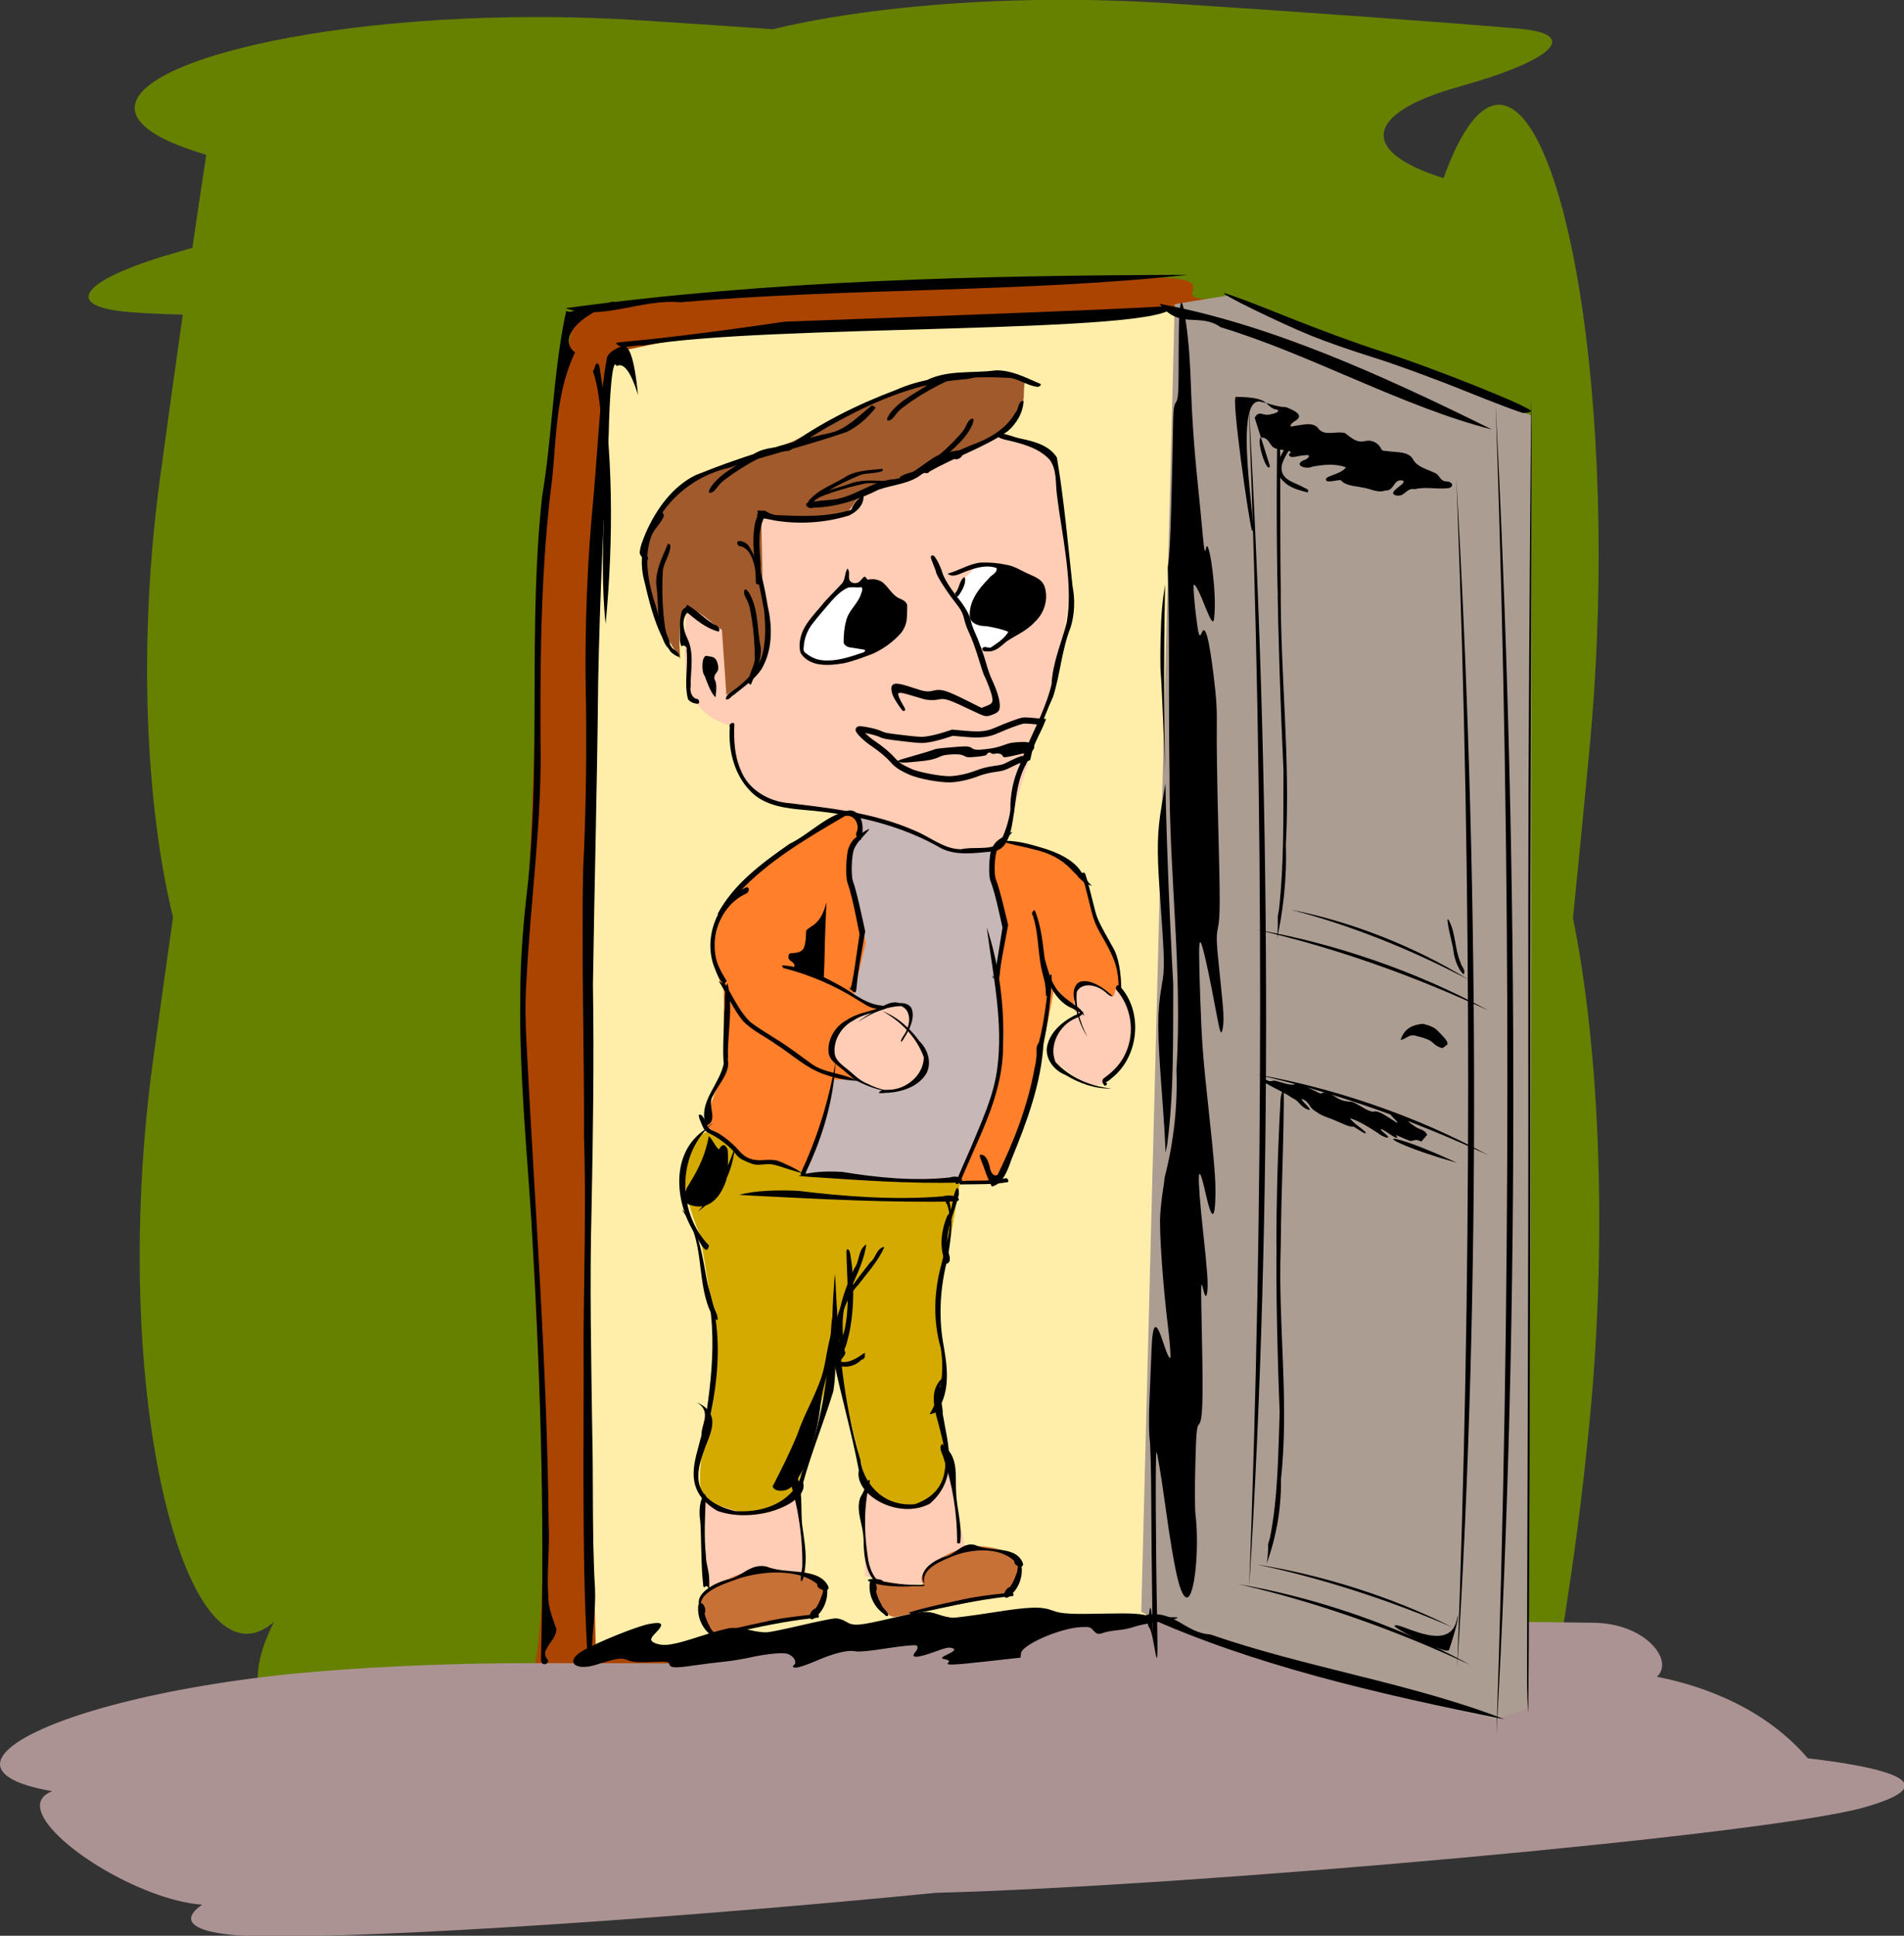 <?xml version="1.0" encoding="UTF-8"?>
<svg version="1.1" viewBox="0 0 598.45 608.19" xmlns="http://www.w3.org/2000/svg">
<rect x="0" y="0" width="598.45" height="608.19" fill="#333333" stroke="none"/>
<g transform="translate(-12.139 -859.47)" display="none">
<path d="m-674 674.06c-45.817 28.061-120.82-44.894-160.92-9.14 45.67 71.228 123.11 27.106 160.92 9.14z" fill="#616161"/>
<path d="m-837.45 152.45c-1.944-2.416-6.247-11.424-14.007-29.322-4.309-9.94-12.396-26.365-17.972-36.5-10.165-18.478-13.235-25.122-15.912-34.428-0.791-2.75-1.926-5.978-2.521-7.173-1.315-2.64-0.308-7.327 1.574-7.327 0.75 0 3.321-3.038 5.713-6.75 10.299-15.985 21.801-31.333 29.312-39.112 12.693-13.147 19.673-18.834 72.411-58.996 5.502-4.19 15.044-10.064 22.162-13.643 6.875-3.457 18.575-10.545 26-15.751 20.994-14.72 23.986-16.192 32.979-16.222 9.311-0.031 13.966 2.383 16.42 8.514 1.948 4.867 2.346 31.382 0.489 32.53-2.168 1.34-2.858-2.224-2.873-14.851-0.019-16.026-0.979-18.775-7.414-21.232-9.146-3.493-15.763-0.835-38.589 15.505-6.208 4.444-17.413 11.198-24.9 15.01-7.487 3.812-17.292 9.758-21.789 13.215-4.497 3.456-17.22 13.206-28.273 21.666-37.569 28.755-45.176 36.196-66.913 65.459-5.377 7.238-10.532 13.777-11.456 14.532-4.332 3.537 0.086 15.867 16.364 45.666 6.203 11.355 14.733 28.592 18.956 38.304 4.223 9.712 8.817 19.907 10.209 22.657 3.625 7.162 4.235 9.5 2.48 9.5-0.795 0-1.898-0.562-2.451-1.25z" fill="#616161"/>
<path d="m-631.18 103.44c-0.405-0.97-0.446-5.02-0.092-9 0.354-3.98 0.889-12.637 1.19-19.237 0.622-13.672-0.755-21.59-7.563-43.5-9.329-30.018-10.339-34.205-10.814-44.801l-0.462-10.301 4.782-11.699c2.63-6.434 8.005-17.549 11.944-24.699 3.939-7.15 10.052-18.587 13.584-25.416 6.541-12.646 11.361-19.084 14.29-19.084 2.273 0 2.037 2.324-0.467 4.589-3.962 3.586-29.529 51.248-35.933 66.989-6.565 16.134-5.982 21.521 6.749 62.422 2.482 7.975 4.779 14.945 5.104 15.488 1.007 1.685 4.144-15.396 5.082-27.679 0.491-6.43 1.788-14.53 2.881-18 1.093-3.47 2.767-10.134 3.72-14.809 5.783-28.366 7.407-31.117 21.558-36.524 5.927-2.265 7.694-3.49 10.242-7.106 1.694-2.403 3.417-4.37 3.828-4.37 3.079 0 0.603 7.489-3.558 10.762-1.467 1.154-5.778 3.287-9.581 4.74-10.716 4.095-14.257 9.442-16.952 25.603-1.199 7.188-4.65 21.732-5.999 25.281-0.595 1.565-1.514 8.13-2.041 14.589-0.528 6.459-1.637 14.619-2.466 18.134-1.736 7.364-2.029 24.464-0.489 28.515 0.576 1.515 1.926 3.369 3 4.122 1.074 0.752 1.953 1.969 1.953 2.704 0 2.089-3.11 2.761-4.973 1.074-0.926-0.838-1.92-1.524-2.208-1.524s-0.82 4.162-1.18 9.25c-0.795 11.217-4.041 26.087-5.126 23.487z" fill="#616161"/>
<path d="m-331.84 865.19c-7.43-1.214-13.995-3.366-23.262-7.626l-7.762-3.568-2.478 2.328c-2.049 1.925-4.081 2.466-11.738 3.129-5.093 0.441-10.112 0.929-11.153 1.086-3.134 0.47-2.947-1.989 0.279-3.657 1.88-0.972 5.625-1.559 9.953-1.559 5.268 0 7.49-0.447 9.23-1.855l2.291-1.855-4.116-4.895c-16.834-20.021-18.47-22.303-20.693-28.876-1.954-5.777-3.564-17.519-2.402-17.519 0.436 0 1.77 3.263 2.965 7.25 3.018 10.071 5.938 15.527 12.625 23.586 3.168 3.818 7.47 9.018 9.56 11.553 2.09 2.536 4.375 4.611 5.078 4.611s4.168-1.206 7.7-2.681c4.962-2.071 9.382-2.938 19.435-3.811 12.166-1.056 13.532-1.394 21-5.191 4.393-2.234 9.563-4.395 11.488-4.801 4.08-0.862 18.922-8.636 24-12.571 5.359-4.153 15.759-9.485 23.231-11.91 6.688-2.171 11.551-5.549 23.211-16.121 7.316-6.634 12.647-10.003 26.104-16.5 14.876-7.182 19.472-10.725 27.554-21.242 3.52-4.581 7.372-8.856 8.56-9.5 1.188-0.644 6.536-5.412 11.885-10.596 10.638-10.309 10.837-10.961 4.38-14.4-2.907-1.548-5.047-1.748-14.141-1.321-9.47 0.444-11.622 0.907-18.5 3.978-4.281 1.911-9.809 3.797-12.284 4.192-2.475 0.394-7.875 2.059-12 3.7-6.529 2.597-9.484 3.107-22.818 3.938l-15.318 0.955-12.634 5.971c-6.949 3.284-16.255 8.595-20.682 11.801-9.204 6.667-12.654 8.566-20.396 11.23-6.26 2.154-16.802 7.748-21.837 11.589-3.351 2.556-8.473 9.445-21.405 28.792-3.676 5.5-7.973 11.213-9.548 12.696-5.287 4.978-18.334 9.18-22.975 7.399-2.74-1.052-0.374-2.543 6.626-4.176 10.381-2.422 13.453-4.754 20.662-15.688 11.75-17.82 20.334-29.187 24.604-32.581 4.799-3.815 13.978-8.62 24.219-12.679 3.85-1.526 9.072-4.169 11.605-5.873 2.533-1.704 7.836-5.268 11.784-7.919 3.949-2.651 11.776-6.879 17.395-9.394 9.566-4.283 10.96-4.622 21.929-5.335 14.988-0.974 18.834-1.638 26.787-4.625 3.575-1.343 9.539-3.084 13.252-3.87 3.714-0.786 9.438-2.784 12.722-4.442 5.765-2.91 6.435-3.013 19.547-3.013 13.86 0 17.378 0.764 20.424 4.434 0.945 1.138 3.144 1.566 8.055 1.566 8.663 0 9.953 1.226 7.635 7.261-4.05 10.545-15.669 23.181-27.408 29.806-3.117 1.759-9.507 6.878-14.198 11.374-4.691 4.496-11.005 9.996-14.03 12.221-4.278 3.147-6.546 5.915-10.211 12.458-5.142 9.182-8.821 13.153-15.934 17.199-2.554 1.453-5.857 4.113-7.34 5.912-11.051 13.408-17.813 18.225-32.016 22.808-11.131 3.592-12.843 4.684-23.321 14.879-4.026 3.918-9.651 8.46-12.5 10.094-5.179 2.97-5.179 2.97-21.179 2.863-8.8-0.059-18.475-0.512-21.5-1.006zm41.478-5.956c2.678-1.699 8.729-6.799 13.446-11.334 10.022-9.636 9.92-9.574 22.346-13.555 11.984-3.839 19.312-8.748 27.73-18.576 4.449-5.195 8.295-8.547 12.188-10.624 5.918-3.158 7.329-4.843 14.685-17.543 2.96-5.11 5.563-8.163 8.905-10.445 2.598-1.773 8.548-6.887 13.223-11.365 4.675-4.477 12.325-10.637 17-13.687 10.395-6.783 17.408-13.552 21.902-21.137 4.122-6.959 3.44-8.424-3.029-6.497-3.329 0.992-6.92 3.755-15.046 11.577-5.87 5.651-11.138 10.275-11.705 10.275-0.568 0-3.786 3.618-7.152 8.04-6.874 9.03-16.866 17.803-22.632 19.871-10.04 3.6-24.938 12.881-36.55 22.77-6.73 5.731-13.852 10.916-16.16 11.764-2.27 0.834-6.632 2.426-9.694 3.539s-8.461 4.025-12 6.471c-10.075 6.966-23.191 14.268-27.912 15.539-2.369 0.638-8.18 3.011-12.914 5.274-8.021 3.834-9.39 4.161-20.107 4.805-11.51 0.691-22.801 3.831-23.723 6.597-0.537 1.61 13.857 7.31 23.723 9.394 5.883 1.243 13.135 1.817 23.554 1.866l15.054 0.07 4.87-3.088z" fill="#5251a2"/>
<path d="m-326.84 1277c24.877 29.892 38.459 74.306 78.812 87.438 25.162-2.192 44.436-21.465 58.219-41.094-21.909 13.961-44.025 41.839-73.125 31.312-32.516-16.214-34.218-60.304-64.781-78.656l0.875 1z" fill="#5151a1"/>
<path d="m-477.53 600.26c-0.371 0.017-0.758-0.108-1.125-0.063-1.547 0.192-3.078 0.6-4.562 1.156-2.969 1.113-5.806 2.736-8.594 4.031-4.879 1.709-9.977 2.943-14.938 4.469-2.48 0.763-4.938 1.607-7.312 2.625s-4.658 2.213-6.844 3.688c-1.316 0.685-2.577 1.446-3.781 2.312s-2.363 1.849-3.438 2.875-2.075 2.12-3 3.281c-0.925 1.161-1.773 2.382-2.531 3.656-0.758 1.274-1.428 2.605-2 3.969-0.572 1.364-1.039 2.757-1.406 4.187-0.368 1.431-0.637 2.901-0.781 4.375-0.145 1.475-0.159 2.942-0.062 4.438 0.049 1.008 0.21 1.98 0.469 2.875 0.259 0.895 0.6 1.733 1.031 2.531 0.863 1.597 2.046 2.997 3.375 4.312s2.817 2.548 4.312 3.719c1.495 1.171 2.982 2.305 4.344 3.469 2.388 2.03 4.69 4.16 7.125 6.125 1.217 0.982 2.47 1.929 3.781 2.781 1.311 0.852 2.697 1.605 4.156 2.25 3.637 1.825 7.393 3.438 11.25 4.781 3.12 1.087 6.327 1.896 9.531 2.656 9.533 0.366 18.905-2.413 28.438-2.563-0.82-1.159-1.813-1.901-2.906-2.406-2.564 0.168-5.232 0.681-7.531 0.906-2.414 0.268-4.882 0.527-7.375 0.656s-4.997 0.131-7.469-0.062c-1.332-0.104-2.603-0.479-3.906-0.719-5.51-0.239-10.907-1.283-15.625-4.375 0.324-5.04 6.756-4.862 9.656-7.844 11.309-6.731 23.159-16.234 25.188-30.062-0.048-6.556-6.849-10.007-12.375-11.375-6.441-2.878-12.903-5.854-18.562-10.125 5.216-5.406 12.835-7.713 19.625-10.156 0.978 0.201 2.249 0.968 3.469 1.5 0.685-0.242 1.39-0.539 2.062-0.781 0.406 0.083 0.961 0.406 1.438 0.625 0.156-0.173 0.308-0.306 0.438-0.562 0.465-2.267-1.623-2.721-3.562-3.156z"/>
<path d="m-741.43 1208.1c-3.352-0.898-3.98-2.174-4.5-9.14l-0.5-6.702-6.327-0.698c-9.234-1.018-12.602-2.427-16.733-7l-3.692-4.086 0.545-13.108c0.339-8.141 1.127-14.624 2.082-17.108 1.992-5.186 2.33-42.398 0.412-45.468-1.713-2.742-0.309-3.603 2.681-1.644l2.531 1.659v20.847c0 18.093-0.264 21.674-2 27.107-2.217 6.941-2.825 24.59-0.967 28.062 2.981 5.569 15.149 7.776 43.495 7.887 12.761 0.05 13.171-0.018 20-3.29 3.834-1.837 8.605-3.879 10.601-4.538 1.996-0.658 4.428-2.08 5.405-3.159 2.266-2.504 4.466-2.521 4.466-0.035 0 2.384-3.924 5.57-8.812 7.153-2.028 0.657-6.388 2.59-9.688 4.295-5.898 3.047-6.285 3.106-22.75 3.447l-16.75 0.347v5.309c0 6.297 0.35 6.523 10.112 6.523 5.127 0 8.477-0.643 12.781-2.455 3.208-1.35 10.376-3.579 15.928-4.953 13.816-3.418 15.597-4.496 19.191-11.617 1.659-3.287 3.433-5.975 3.943-5.975 2.291 0 2.019 2.61-0.888 8.514-2.774 5.635-3.742 6.659-8.353 8.836-2.868 1.355-9.214 3.411-14.102 4.57-4.888 1.159-10.963 3.064-13.5 4.235-3.377 1.557-7.026 2.208-13.613 2.425-4.95 0.164-9.9 0.056-11-0.239z" fill="#616161"/>
<path d="m-532.5 1080.5c-39.359-6.796-79.649 19.658-91.576 57.32-16.166 29.768-35.812 61.004-31.346 96.494 2.093 24.674 17.787 45.578 34.844 62.232 10.116 9.998 31.267 6.997 30.813-9.873 7.261-36.735 0.964-79.172 27.6-109.5 12.299-9.001 11.513-28.349 25.607-34.896 17.208 0.11 34.422 5.36 51.374 8.632-17.343-10.762-39.978-13.221-59.234-11.496-9.349 12.279-10.43 29.935-24.18 38.96-25.393 31.898-17.007 75.294-25.938 112.26-8.055 13.997-24.789 4.487-31.466-5.67-21.664-22.587-32.372-55.746-22.731-86.22 7.586-28.559 25.498-52.592 38.92-78.478 13.863-23.941 41.021-40.077 69.057-35.726 1.18 0.729 13.728-2.523 8.257-4.036z" fill="#616161"/>
<path d="m-240.12 909.76c1.808 3.916 1.189 0.321 0 0z" fill="#616161"/>
<path d="m-241.66 912.01-0.406-0.531 0.406 0.531z" fill="#616161"/>
<path d="m-906.1 1110.9c-2.086-1.461-2.223-2.292-2.223-13.5 0-8.847-0.324-11.963-1.25-12.02-0.688-0.042-6.914-0.012-13.838 0.067l-12.588 0.144-3.162-3.602c-3.771-4.295-4.007-7.39-0.792-10.411 1.304-1.225 8.616-5.356 16.25-9.18s15.408-8.075 17.277-9.447c3.244-2.381 4.038-2.494 17.5-2.491 16.042 0 19.526 1.176 22.145 7.445 1.719 4.114 4 4.963 10.985 4.091 3.869-0.483 7.24-1.897 12.408-5.204l7.096-4.54 17.102 0.704 4.433 4.692c4.418 4.676 4.433 4.716 4.411 12-0.015 5.17-0.616 8.617-2.052 11.783-2.508 5.529-1.887 8.494 2.068 9.873 2.465 0.859 3.006 1.603 3.006 4.131 0 3.735-2.813 5.344-4.436 2.537-0.585-1.012-1.924-2.74-2.974-3.839-1.907-1.995-1.914-1.994-3.77 0.412-5.096 6.606-5.8 7.171-7.338 5.895-1.932-1.604-1.909-4.984 0.034-4.984 1.881 0 5.747-6.139 4.593-7.293-0.464-0.464-2.591-0.088-4.726 0.837-2.135 0.924-6.566 2.518-9.847 3.542-5.338 1.665-6.204 1.705-8.234 0.375-1.248-0.818-2.538-2.718-2.868-4.224-1.082-4.944-1.4-5.381-3.666-5.058-1.835 0.262-2.559 1.492-3.976 6.756-0.953 3.54-2.308 7.007-3.011 7.705-0.703 0.698-3.978 2.143-7.278 3.211-3.3 1.069-10.5 4.011-16 6.54-8.632 3.969-10.893 4.598-16.527 4.602-4.296 0-7.287-0.527-8.75-1.552z" fill="#616161"/>
<path d="m-632.22 880.61c5.96-2.839 12.356-5.446 14.214-5.795 4.183-0.785 5.192-1.958 5.995-6.974l0.632-3.95-19.033 0.688-2.68-4.344c-3.591-5.82-5.095-6.844-10.052-6.844-3.484 0-5.079 0.729-9.291 4.25l-5.085 4.25-0.018 11.583c-0.01 6.371 0.32 11.925 0.732 12.344 0.412 0.418 3.675 0.579 7.25 0.357 5.266-0.327 8.557-1.383 17.335-5.564z" fill="#616161"/>
<path d="m-527.84 1083c-7.862 4.204 3.873 5.571 7.531 3.844 43.111 0.439 73.186 38.245 90.938 73.5 2.122 3.031 7.551 18.819 9.969 10.5-0.7-12.106-13.576-19.271-17.15-30.603-19.965-31.12-51.218-61.683-91.288-57.241z" fill="#616161"/>
<path d="m-429.81 1190.3c2.047 0.504 2.378-0.395 0 0z" fill="#616161"/>
<path d="m-427.41 1191c-0.034-0.202-0.621-0.215 0 0z" fill="#616161"/>
<path d="m-496.06 1196.3c-3.639 4.133 3.85-3.125 6.333-0.688 12.391 5.008 20.038 19.562 26.327 31.493 4.93 10.629 7.386 28.136-3.1 32.818-14.384 0.885-22.998-17.171-33.992-25.81-4.29-3.621-9.627-7.051-14.732-5.93 19.395 7.21 30.497 34.009 51.301 36.51 8.018-3.909 8.117-16.858 6.631-26.17-4.023-17.717-15.513-35.354-30.5-44.607-3.355-1.679-6.339-0.22-8.267 2.383z" fill="#616161"/>
<path d="m-427.12 1191.1c1.886 0.588-0.991-0.402 0 0z" fill="#616161"/>
<path d="m-452.5 1138.1c-17.953 1.119-36.283 5.624-51 16.375 20.235-7.217 48.405-19.704 65.188 0.625 4.948 8.209 9.055 20.831 19.688 22.5-10.951-12.495-17.817-29.811-31.219-39.375-0.877-0.161-1.768-0.201-2.656-0.125z" fill="#616161"/>
<path transform="translate(0 435.83)" d="m1810.1 481.93c-29.774 5.942-55.513 24.754-86.219 27.531-28.345 5.281-54.217 18.186-78.376 33.364-16.714 8.555-33.782 16.428-50.156 25.636 49.001-14.323 89.169-51.718 141.16-57.186 25.371-5.882 48.771-19.302 73.9-24.876 14.511 1.256 34.663 10.876 33.625 27.5-6.089 16.985-24.459 24.574-36.375 36.688-17.51 8.39-38.93 5.982-54.469 19.094-6.396 4.003-19.719 6.777-20 14.531 10.559-0.36 17.716-11.727 27.719-15.062 20.259-10.819 46.111-8.141 62.813-25.938 9.711-9.483 23.798-19.391 25.156-33.562-2.759-17.137-23.994-25.131-38.781-27.719z" fill="#616161"/>
<path transform="translate(0 435.83)" d="m1350.1 330.48c-44.774 2.113-75.749 44.977-82.018 86.303-15.543 37.889-21.676 88.355 10.456 119.73 10.781 13.484 31.138 32.743 48.469 19.25 12.533-20.274-0.675-44.129 1.562-66.094-1.432-27.447 8.035-54.023 20.906-77.625 1.441-7.978 11.533-19.064 10.625-23.656-16.753 4.432-10.608 26.868-21.062 37.438-16.495 28.747-17.861 63.211-11.063 94.938 0.884 11.67 1.805 30.379-11.094 34.938-26.674-2.167-42.368-28.779-53.094-50.281-14.228-44.407 7.472-89.418 24.046-129.89 12.024-23.543 36.558-40.457 63.141-40.863 4.421-1.594 4.223-5.079-0.875-4.188z" fill="#616161"/>
<path transform="translate(0 435.83)" d="m1686.4 689.75c12.557-0.332 18.578 19.551 31.719 11.094 11.2-4.387 32.096-16.129 37.5 1.781 5.629 14.965-16.751 25.676-27.812 20.375-3.357-8.139-13.648-14.465-19.219-4.344-13.831 6.516-22.859-19.648-36.5-8.375-10.753 6.357-30.317 14.547-38.375 1.844 9.643-9.113 22.998-13.93 34.889-19.703 5.716-2.167 11.846-2.044 17.798-2.672z" fill="#616161"/>
<path transform="translate(0 435.83)" d="m1583.7 726.4c6.495 27.002-7.939 55.543 0.469 81.75 8.375 7.02 26.59 4.25 25.281 19.406 9.328 10.62 25.235-0.362 36.69-1.327 10.945-2.132 30.092-9.023 27.342-21.392-5.252 5.683-8.636 14.239-18.031 13.75-13.53 3.03-29.631 14.456-42.844 6.094-4.022-8.891 10.249-11.972 16.312-8.938 14.693 0.231 31.382-3.263 40.594-15.75-15.597 7.109-31.519 14.185-49.125 11.781-12.901-0.374-35.57 0.677-35.594-17.375-0.294-18.36 7.152-36.138 4.188-54.625 0.766-4.198-1.714-16.016-5.281-13.375z" fill="#616161"/>
<path transform="translate(0 435.83)" d="m1678.5 686.59c-18.67 1.338-35.785 13.228-49.563 24.094-1.477 14.787 18.667 11.733 27.813 10.688 12.945 4.83-2.965 22.476 10.969 26.969 13.908 1.879 28.12-6.316 40.281-12.625 7.488-1.257 6.036-17.123 14.187-13.875 1.673 13.609 15.936 4.696 23.875 3.656 6.505 0.508-7.965 10.588 0.156 10.594 2.336-7.004 12.479-6.394 14.656-1.219 6.038-5.455-9.175-11.508-1.969-18.062 5.092-14.083-5.432-33.898-22.125-28.125-11.69 4.652-28.529 17.761-37 1.094-6.083-4.468-14.27-2.573-21.281-3.188z" fill="#616161"/>
<path transform="translate(0 435.83)" d="m1681.1 711.81c8.541 3.32 15.569 16.934 25.656 9.844 10.812 3.627-1.004 14.67-7.902 14.092-9.747 4.402-22.888 11.832-32.598 7.22-2.106-11.458-1.516-32.113 14.844-31.156z" fill="#616161"/>
</g>
<g transform="translate(-12.139 -423.64)">
<g transform="matrix(.488 0 0 .488 -9.386 569.55)">
<path transform="translate(0 -435.83)" d="m381.7 316.69 478.11-13.207-55.471 883.58-427.92 31.698z" fill="#a40"/>
<path transform="translate(0 -435.83)" d="m438.49 364.23c121.07-29.234 242.14-20.414 363.2-27.736l-13.207 846.6-360.56 18.49c-7.09-277.95-13.36-555.98 10.57-837.37z" fill="#fea"/>
<path d="m600.44 658.94 54.117-12.885 11.167 51.54-28.133 23.099c-14.181 3.176-24.703-2.187-36.292-5.06z" fill="#ffccb5"/>
<path transform="translate(0 -435.83)" d="m498.22 1101.6 59.271-0.859 6.013 50.681-64.425 6.872z" fill="#ffccb5"/>
<path d="m537.37 711.68c-17.901-0.688-47.191 15.385-41.272 24.907 2.692 5.887 0.288 13.473 10.481 16.859l61.924-12.583c7.6-5.491 6.896-7.202 7.018-11.624 0.374-13.551-31.039-17.286-38.152-17.559z" fill="#c87137"/>
<path transform="translate(0 -435.83)" d="m502.51 864.56c-19.416 5.495-24.916 24.906-7.731 67.002 4.991 26.308 9.13 52.688 9.942 82.474 0.718 26.342-15.769 68.233-7.365 89.326 19.047 3.939 37.241 18.116 58.412-3.436l25.77-89.336 20.616 81.605c8.812 9.746 44.103 32.646 53.258-14.603l-6.872-42.95c10.145-27.359-9.621-39.674 6.013-90.195l8.59-50.681z" fill="#d4aa00"/>
<path transform="translate(0 -435.83)" d="m561.78 892.04c33.787 2.296 67.574 8.569 101.36 3.436 54.492-72.246 53.621-143.07 18.898-213.03l-85.9-21.475z" fill="#c8b7b7"/>
<path transform="translate(0 -435.83)" d="m592.71 659.26c3.138 3.762 6.207 7.593 5.353 15.348-11.278 16.74-2.573 43.473 3.776 69.026l-8.317 35.218 16.501 8.633-10.818 44.45-18.235 0.064c-3.537 21.016-7.521 41.809-20.043 58.332l-34.23-7.147-29.336-22.918 12.885-35.219v-50.681c-23.049-49.295 21.508-83.973 82.464-115.11z" fill="#ff7f2a"/>
<path transform="translate(9.23 -439.12)" d="m599.34 790.25c-22.957 7.171-39.197 20.571-20.205 37.465 11.827 12.007 38.607 24.197 47.469 4.806 7.88-6.672 4.931-22.14-7.318-29.321 4.286-9.382 5.383-13.098-1.644-15.992-3.539-1.535-14.455 2.855-18.302 3.043z" fill="#ffccb5"/>
<path transform="translate(0 -435.83)" d="m688.91 676.44c-4.614 9.845-9.033 20.282 3.291 55.348l-5.653 33.573c12.321 65.873-7.201 88.525-25.637 130.02-31.982 3.669-67.635-1.838-101.69-3.344l97.906 6.031 30.938 0.844 0.688-2.469 1.875-0.094-1.844-0.062c16.152-41.5 27.51-83 34.5-124.5l13.75 16.312 29.188-12c0.962-17.18-6.147-33.821-17.537-48.703-2.079-8.355-3.205-18.745-6.853-25.601-7.503-14.099-22.142-19.976-52.922-23.602z" fill="#ff7f2a"/>
<path d="m763.49 336.25c11.195 7.171 17.799 36.323 1.608 53.217-11.827 12.007-14.76 17.196-43.093-6.352-7.88-6.672 4.04-21.484 16.288-28.665-4.286-9.382-3.633-17.474 3.394-20.368 2.362-3.136 12.852 1.728 18.528 8.404 1.859 2.187 1.995-6.299 3.275-6.237z" fill="#ffccb5"/>
<path transform="translate(0 -435.83)" d="m514.07 603.88c-34.18-10.04-29.32-42.83-27.77-73.71l46.249-63.764 158.26-50.252c52.482 12.755 29.581 28.731 42.165 88.374 0.21 56.114-26.19 114.65-41.01 172.13-29.936 22.359-49.303-1.785-72.201-10.397-58.038-16.053-99.199 6.494-105.7-62.381z" fill="#ffccb5"/>
<path transform="translate(0 -435.83)" d="m482.3 561.13c-21.246-32.286-32.222-64.953-12.13-98.77 24.21-28.502 55.424-28.985 83.753-41.01 52.999-25.84 106.7-54.851 150.75-40.432-3.501 11.186 5.301 15.81-19.061 38.122l-85.86 36.972c-13.399 5.942 5.296 18.93-65.344 12.307l1.101 55.622c0.066 18.946 15.051 35.682-23.539 60.355l-2.874-41.896c-13.328-8.77-30.994-32.362-26.801 18.73z" fill="#a05a2c"/>
<path transform="translate(0 -435.83)" d="m722.66 136.72c-70.657 0.367-134.75 7.816-180.81 18.906-28.334-1.972-57.538-3.919-85-5.688-39.558-2.548-78.325-2.727-114.53-1.062-165.29 7.599-277.25 53.517-168.03 86.812 0.917 0.28 1.772 0.559 2.656 0.844-2.674 17.552-5.719 37.952-8.906 59.781-2.338 0.73-4.731 1.456-7.25 2.156-62.996 17.599-78.622 35.235-34.719 39.156 9.535 0.852 21.63 1.423 35.75 1.781-4.957 34.674-9.993 70.935-14.594 104.84-14.788 109-8.72 213.64 8.312 283.12-4.466 31.388-8.996 63.785-13.125 94.219-5.947 43.838-8.501 86.949-8.344 127.38 0.606 155.68 41.709 271.18 86.5 232.06-49.915 98.752 93.151 82.308 138.66 42.25 11.636 14.341 25.582 8.899 30.306-19.312 11.553-68.996-4.38-270.44-9.053-427.03 9.031-104.17 6.337-316.84 34.8-441.39 34.771-1.687 51.178-5.017 84.322-7.227 43.745 1.131 220.02-13.471 287.6-12.802 53.652 0.531-3.207 17.034 49.545 13.502-2.088 100.05 2.015 220.47 5.985 336.24-9.799 171.7-0.049 513.07 17.969 601.25 8.271 40.508 33.782 85.683 56.688 11.844 23.802-76.724 56.304-73.348 75.875 7.906 18.833 78.19 39.187 28.656 45.219-21.562 6.031-50.203 19.374-107.05 29.656-214.91 11.854-124.34 5.155-243.24-10.906-321.87 3.599-35.811 7.221-72.752 10.531-107.47 4.768-50.007 6.515-99.114 5.875-145.09-2.874-206.59-54.266-349.68-99.781-223.84-54.712-17.048-51.073-41.855 10.031-58.875 60.982-16.986 78.359-33.793 38.594-37.344-39.754-3.55-142.06-10.943-227.38-16.438-24.589-1.584-48.885-2.247-72.438-2.125z" fill="#668000"/>
<path d="m250.28 777.05c-188.76 15.306-300.31 80.906-99.967 82.144-198.3-42.613 28.969 115.87 56.885 53.604-54.848 18.212-53.055 33.882 3.987 34.816 81.03 1.328 279.16-12.55 435.72-27.961 166.19-4.357 534.42-37.217 597.48-54.894 28.974-8.116 53.64-21.089-35.9-31.736-53.889-62.932-153.52-58.101-140.37-53.712 68.529 22.877 54.373-32.672 2.707-33.518-51.651-0.847-182.57-1.563-290.94-1.591-124.94-0.032-226.97 12.028-283.2 27.788-36.164-0.133-73.385-0.215-108.27-0.224-50.251-0.013-96.782 1.931-138.13 5.284z" fill="#ac9393"/>
<path d="m800.73-103.2 35.885-5.815 193.77 77.497c-0.102 278.6 0.494 553.96-2.802 832.56l-20.319 6.937c-89.768-22.131-184.96-43.876-228.09-69.338z" fill="#ac9d93"/>
<path d="m666.83 696.98c-15.985 4.422-33.469 16.054-28.326 23.507-0.047 4.677-31.519-3.635-32.127-1.794-1.423 4.312 5.715 24.683 14.966 23.202l72.071-14.332c7.6-5.491 7.596-12.1 7.718-16.523 0.374-13.551-27.442-15.958-34.303-14.06z" fill="#c87137"/>
<path d="m589.92 67.119c-2.002 3.047-1.159 7.517-3.994 10.067-4.511 4.882-9.384 9.424-13.515 14.662-4.022 4.731-8.37 9.339-11.095 15.038-1.869 4.365-2.948 9.422-1.659 14.215 2.148 4.14 6.623 6.459 10.91 7.409 5.694 1.088 11.483 0.435 17.072-0.508 6.484-1.446 12.671-3.864 18.851-6.198 6.759-3.139 12.941-7.587 17.888-13.201 2.407-2.916 3.756-6.665 3.847-10.54 0.102-2.492 0.268-5.007 0.193-7.496-0.683-2.601-3.43-3.621-5.617-4.534-4.372-2.391-6.584-7.264-10.445-10.272-2.743-1.788-6.155-2.227-9.22-1.532-1.116-0.21-1.436-2.833-2.767-1.644-1.456 1.272-2.378 3.329-4.454 3.729-1.991 0.622-4.83-0.547-4.953-2.952-0.278-2.073 0.554-4.467-0.953-6.255l-0.088 0.012z"/>
<path d="m431.36 729.13c-5.592 4.138 3.14-2.24 0 0z"/>
<path d="m428.4 772.71c13.237-4.23 15.924-4.613 20.06-2.857 3.008 1.278 6.139 1.52 15.099 1.171 10.255-0.4 11.333-0.283 11.615 1.255 0.479 2.615 3.337 2.806 15.461 1.034 6.158-0.9 14.957-2.002 19.554-2.45 4.597-0.448 11.98-1.623 16.408-2.611 10.479-2.34 20.836-3.435 24.332-2.573 4.16 1.026 6.977 5.622 4.514 7.363-1.187 0.839-0.764 1.564 0.941 1.611 1.978 0.055 6.923-1.566 13.667-4.479 11.535-4.983 20.552-7.127 25.176-5.986 1.811 0.447 9.458-0.288 19.624-1.886 9.161-1.44 17.83-2.328 19.263-1.975 1.433 0.353 1.256 2.243-0.394 4.198-3.62 4.289 0.869 4.173 13.196-0.341 6.837-2.504 8.582-2.819 10.875-1.964 1.886 0.703 0.945 1.855-3.041 3.723-4.506 2.112-4.936 2.844-1.956 3.339 2.099 0.349 3.148 1.189 2.331 1.868-2.593 2.153 1.166 2.083 24.003-0.448l22.291-2.471 0.273-2.768c0.544-5.515 25.297-16.301 38.761-16.89 5.243-0.229 5.876-0.069 7.68 1.947 2.471 2.761 3.268 2.946 6.983 1.623 1.652-0.588 5.716-1.305 9.031-1.592 3.315-0.287 7.994-1.246 10.397-2.132 2.403-0.885 9.033-2.286 14.732-3.113 14.43-2.094 17.537-3.394 7.272-3.043-4.884 0.167-10.435-0.324-14.219-1.257-4.713-1.162-10.724-1.436-24.972-1.137-24.013 0.503-29.713 0.189-35.324-1.947-7.254-2.761-14.619-2.529-38.447 1.211-12.268 1.925-23.906 3.458-25.863 3.405-1.957-0.052-6.134-0.993-9.284-2.091-7.226-2.518-9.918-2.304-30.121 2.39-21.45 4.984-24.417 5.215-29.249 2.275-2.361-1.436-5.035-2.244-7.131-2.152-1.845 0.081-11.547 2.062-21.56 4.403-10.014 2.341-20.006 4.395-22.204 4.564-2.199 0.169-7.176-0.476-11.061-1.434-3.951-0.975-9.185-1.588-11.879-1.393-2.648 0.192-11.713 2.613-20.144 5.381-17.894 5.874-23.624 6.707-29.372 4.266-3.005-1.276-2.901-2.783 0.425-6.153 6.04-6.121 5.038-7.689-3.865-6.045-7.689 1.42-32.679 11.455-42.568 17.094-12.11 6.905-5.647 13.648 8.691 9.067z"/>
<path d="m675.24 63.908c-4.353 2.836-8.071 8.508-12.416 11.392 1.886 2.931-1.153 5.045-2.893 7.654-0.176 3.889 0.843 1.762 1.181 5.575 3.277 9.547 6.41 1.08 12.668 28.308 3.537 1.195 6.207 2.957 9.658 1.946 3.5-1.365 6.184-6.176 9.511-9.039 8.128-12.443 4.598-47.174-16.895-46.304-0.271 0.156-0.543 0.313-0.815 0.469z" fill="#fff"/>
<path d="m675.6 63.203c-7.49 0.926-13.964 5.203-21.164 7.15 3.416 2.917 7.782 1.1e-4 11.251-1.25 6.385-2.394 13.536-4.717 20.287-2.391 0.649 3.485-3.759 4.465-5.217 6.994-6.532 6.53-12.961 15.05-11.955 24.807 1.163 4.452 6.376 5.626 10.371 5.604 4.878 0.847 9.803 1.744 14.39 3.674-2.616 4.577-7.404 7.453-11.602 10.286-1.602 0.074-4.654-1.596-5.176 0.768 0.101 2.195 2.91 1.291 4.368 1.561 4.679-0.067 7.977-3.749 11.323-6.473 6.048-4.009 13.005-6.819 17.934-12.339 6.218-5.546 9.137-14.733 6.546-22.737-1.658-5.418-7.624-6.92-12.132-9.147-3.95-1.939-7.748-4.261-12.163-5.01-5.578-1.229-11.361-1.722-17.061-1.496z"/>
<path d="m664.94 72.721c-2.126 1.644-2.692 4.404-3.619 6.777-0.5 1.227-1.066 2.469-2.04 3.399 0.097 0.887 0.792 2.821 1.905 1.934 0.863-0.873 1.379-2.022 2.072-3.029 1.453-2.451 2.671-5.228 2.493-8.139-0.102-0.371-0.252-1.187-0.811-0.943z"/>
<path d="m607.48 76.806c3.912 0.935 6.264 4.63 8.724 7.578 2.45 2.673 5.705 4.313 8.84 5.949 1.297 2.402-0.166 5.015 0.302 7.52-0.116 4.07-1.735 8.112-4.813 10.672-3.283 3.51-7.322 6.139-11.304 8.757-6.095-0.743-12.211-1.322-18.263-2.488-1.414-3.177-0.299-6.59-0.052-9.82 1.259-6.517 5.362-11.782 9.169-16.891 1.049-1.634 1.796-3.515 1.917-5.507-0.661-1.122-1.557-2.846-0.401-3.885 1.508-1.503 3.758-2.136 5.881-1.887z"/>
<path d="m685.29-60.533c-14.355 1.981-29.586-0.369-43.162 5.746-1.016 0.897-3.533 1.415-3.18 3.114 2.406 1.549 5.603 0.069 8.027-0.906 4.956-2.142 10.487-2.149 15.769-2.823 10.913-0.909 21.918-0.936 32.832-0.175 5.805 1.249 10.843 4.967 16.778 5.68 1.45-0.127 3.45-1.746 0.956-2.33-8.934-3.857-18.017-8.585-28.019-8.306z"/>
<path d="m702.39-40.839c-2.93 1.464-2.148 5.483-4.346 7.606-6.101 10.848-17.647 17.077-28.997 21.105-10.428 4.482-21.075 8.815-30.303 15.547-0.639 2.168 3.02 3.114 3.926 1.272 16.408-9.439 34.742-15.282 50.434-25.993 5.685-4.885 9.905-11.887 10.273-19.494-0.331 0.099-0.657-0.141-0.987-0.044z"/>
<path d="m566.19 740.63c-10.387 1.12-20.75 2.361-30.543 4.764-10.698 2.252-21.378 4.571-31.596 7.707 0.608 0.237 1.284 0.67 1.541 1.277 5.96-1.553 12.267-2.443 18.264-3.93 15.409-3.347 30.991-6.427 47.236-7.972 1.028-0.393 0.32-2.764-1.077-2.276-1.275 0.143-2.55 0.287-3.825 0.431z"/>
<path d="m535.26 29.97c-4.745 2.864-5.106 9.06-5.694 14.007-0.844 10.752 1.265 21.45 1.395 32.181 0.386 1.75 2.423 1.326 2.873-0.132 1.662-3.352-0.332-7.068 0.173-10.596-0.363-10.072-2.31-20.759 1.844-30.317 0.98-1.389 2.355-2.46 3.246-3.915-1.121-0.62-2.49-1.961-3.838-1.228z"/>
<path d="m605.61-37.865c-8.438 6.534-16.256 15.277-26.814 17.611-29.457 6.387-58.269 15.955-86.484 27.07-14.821 7.197-25.484 21.763-32.333 37.386-1.588 4.088-3.608 8.272-3.839 12.734 0.572 2.56 2.856 4.81 5.373 4.464 0.268-3.397-3.654-6.03-2.043-9.484 2.05-8.341 7.722-14.743 11.898-21.85 10.325-14.285 25.532-24.03 41.826-27.747 25.255-8.318 51.064-14.53 76.22-23.197 7.255-3.491 13.519-9.106 18.674-15.608-0.797-0.483-1.476-1.5-2.478-1.378z"/>
<path d="m486.46 90.729c-0.297 1.296-2.501 3.12-0.51 3.974 6.463 5.422 13.192 11.021 21.017 12.947 1.619-1.932-1.095-4.118-2.565-4.477-6.304-3.439-11.446-9.336-17.743-12.792l-0.192 0.338-5e-3 9e-3z"/>
<path d="m704.14 162.9c-0.603 4e-3 -1.056 0.041-1.504 0.118-1.565 0.267-4.036 1.105-7.141 2.255s-6.683 2.578-9.827 3.98c-5.955 2.655-9.832 3.126-19.939 2.235l-7.979-0.706-0.381-0.039-0.362 0.118-5.294 1.706c-2.788 0.893-7.268 1.977-9.636 2.372-2.161 0.361-3.251 0.525-5.294 0.451-2.043-0.074-5.066-0.402-10.703-1.059-5.35-0.623-8.383-1.01-10.322-1.372-1.939-0.362-2.709-0.66-3.98-1.255-2.087-0.976-5.49-1.817-8.608-2.431-1.559-0.307-3.017-0.548-4.171-0.647-0.577-0.049-1.052-0.068-1.562-0.02-0.255 0.024-0.515 0.044-0.914 0.216-0.2 0.086-0.45 0.221-0.724 0.51-0.274 0.289-0.555 0.798-0.59 1.313-0.062 0.897 0.224 1.292 0.438 1.686 0.214 0.394 0.469 0.743 0.762 1.117 0.586 0.748 1.339 1.566 2.228 2.431 1.778 1.731 4.055 3.623 6.227 5.097 5.688 3.859 10.029 7.509 12.817 10.704 2.93 3.359 6.296 5.547 12.359 8.175 5.895 2.555 18.919 4.963 25.862 4.842 5.418-0.095 12.705-1.734 18.815-4.156 2.273-0.901 6.236-1.923 9.236-2.353 6.719-0.961 6.913-1.021 13.197-4.137 1.401-0.695 2.772-1.317 3.828-1.745 0.528-0.214 0.976-0.375 1.276-0.471 0.3-0.095 0.744-0.011 0-0.098 1.502 0.175 2.988-0.257 4.532-1l0.819-0.392 0.229-0.921c0.1-0.414 0.186-0.806 0.286-1.196l0.038-0.157c1.157-6.624 4.467-12.302 7.389-18.527v-0.02l0.019-0.039c0.438-1.004 0.862-2.004 1.276-3.019l1.047-2.568-2.704-0.176c-1.314-0.086-2.715-0.199-4.037-0.353-2.579-0.299-5.251-0.481-7.008-0.471zm0.038 3.96c1.473-9e-3 4.107 0.148 6.551 0.431 0.502 0.058 1.012 0.088 1.524 0.137-0.056 0.131-0.115 0.262-0.171 0.392-8e-3 0.019-0.011 0.04-0.019 0.059-2.793 5.94-6.307 11.921-7.637 19.33-0.01 0.054-0.029 0.102-0.038 0.157-8e-3 0.032-0.011 0.066-0.019 0.098-0.749 0.261-1.404 0.387-1.695 0.353-0.997-0.116-1.092 0.092-1.543 0.235-0.45 0.143-0.975 0.331-1.562 0.569-1.174 0.475-2.615 1.129-4.094 1.863-6.306 3.127-5.312 2.819-12.055 3.784-3.347 0.479-7.354 1.509-10.074 2.588-5.676 2.25-12.824 3.8-17.52 3.882-5.881 0.103-19.617-2.499-24.3-4.529-5.848-2.534-8.458-4.255-10.988-7.156-3.135-3.594-7.715-7.393-13.578-11.371-1.924-1.305-4.068-3.12-5.675-4.686-0.012-0.012-7e-3 -0.028-0.019-0.039 0.432 0.074 0.718 0.105 1.181 0.196 2.939 0.579 6.421 1.543 7.732 2.157 1.417 0.663 2.737 1.126 4.894 1.529 2.157 0.403 5.226 0.787 10.588 1.412 5.646 0.657 8.689 0.995 10.988 1.078 2.299 0.083 3.83-0.102 6.037-0.471 2.701-0.451 7.135-1.557 10.169-2.529l4.951-1.588 7.58 0.667c10.326 0.91 15.391 0.35 21.805-2.509 3.049-1.359 6.571-2.781 9.598-3.901s5.72-1.972 6.456-2.098c0.079-0.013 0.459-0.036 0.933-0.039z" color="#000000" style="block-progression:tb;text-indent:0;text-transform:none"/>
<path d="m710.34 287.05c-1.326 0.4-1.973 2.269-1.039 3.336 3.273 9.789 3.249 20.224 4.864 30.331 0.61 4.277 1.792 8.439 2.849 12.617 0.539 2.981 0.687 6.013 0.847 9.033 0.927-0.712 3.029-0.582 2.696-2.259-0.442-6.601-2.678-12.908-3.331-19.481-1.39-11.215-2.257-22.711-6.523-33.297-0.085-0.121-0.188-0.3-0.363-0.279z"/>
<path d="m583.88 550.27c-6.753 10.039-6.717 23.809-10.163 35.623-4.212 13.622-11.609 25.246-16.084 38.718-4.753 11.545-10.287 22.555-15.933 33.446 1.494 3.225 5.107 2.808 7.673 2.535 4.249-0.87 7.56-4.836 9.547-9.394 3.356-5.147 6.274-10.825 7.687-17.281 2.728-9.375 5.025-18.976 6.065-28.887 0.998-8.024 2.948-15.809 5.742-23.139 3.329-9.735 7.41-19.617 7.597-30.403-0.263-0.999-1.342-2.144-2.131-1.219z"/>
<path d="m500.63 432.55c-2.923 15.484-8.739 24.261-14.18 33.345-1.008 2.458-1.854 5.35-2.417 8.779 11.191 6.543 21.871 3.119 27.731-13.426 1.158-5.466 1.567-12.476 0.998-20.232-2.251-4.752-4.301-2.322-5.503-0.029-2.229-1.115-4.527-7.21-6.63-8.437z"/>
<path d="m542.39 318.84c0.339 0.795 0.365 0.229 0 0zm5.401 3.809c0.478 0.817 0.587 2.033 1.878 1.852 16.468 4.292 32.21 11.112 46.564 20.102 3.837 2.202 7.392 5.177 11.955 5.757 1.974 0.368 4.027 0.406 5.998-3e-3 0.044-2.303-2.971-1.92-4.55-2.262-10.07-1.837-17.638-9.166-26.517-13.595-10.791-6.027-22.536-11.169-35.09-11.984l-0.238 0.133z"/>
<path d="m576.45 281.85c-0.032 0.382-0.063 1.682-0.235 4.693-0.168 3.888-0.348 7.754-0.503 11.668-0.544 12.761-0.336 19.76-1.021 32.139-3.442-2.511-8.103-0.129-11.394-2.965l-7.737-3.511c1.482-4.434-5.079-3.24-3.368-8.334 0.594-1.769 6.164 0.197 9.022-3.276 2.236-2.717 1.911-10.989 2.216-12.237 3.334-3.602 8.949-3.199 12.92-17.694 4e-3 -0.094-4e-3 -0.192 0-0.285 4e-3 0.065 0.012 0.134 0.017 0.197 0.028-0.131 0.056-0.263 0.084-0.395z"/>
<path d="m576.34 282.25c-8e-3 0.029-0.014 0.059-0.022 0.088-0.061 1.385-0.119 2.809-0.175 4.211 0.074-1.301 0.153-2.592 0.219-3.904 0.037 0.088 3e-3 -0.129-0.022-0.395z"/>
<path d="m514.27 345.41c2.493 4.568 5.115 9.046 8.488 13.027 6.005 6.264 14.117 9.823 21.076 14.848 10.205 6.532 19.224 15.208 30.836 19.278 1.884 0.696 3.811 1.292 5.746 1.82-4.426 21.174-11.152 41.867-20.353 61.453-1.1-1.296-12.546-6.893-15.725-7.676-1.636-0.403-5.316-0.524-8.159-0.285-7.364 0.62-11.861-1.104-16.251-6.229-4.162-4.857-11.514-10.647-15.374-12.106-2.601-0.983-3.941-1.953-5.11-4.057 7.732-3.167-0.494-13.571 4.013-19.212 3.369-7.149 11.375-15.104 9.365-23.182 0.445-1.967-0.088-4.848 0.132-6.338 0.296-10.321 1.837-20.974 1.316-31.341zm10.659-73.186c-19.202 8.283-28.314 33.141-20.462 52.242 1.464 3.339 2.557 7.345 5.483 9.694-1.317-0.338-2.793-1.664-2.961-1.623 1.465 2.265 2.801 4.622 4.101 6.996-0.503 4.319 0.094 8.905-0.526 13.181-0.096 10.724-1.106 22.007-0.417 32.393 0.085 0.01 0.161 0.018 0.241 0.022-2.156 12.715-14.636 23.456-12.589 36.604-0.673-1.479-1.585-2.722-2.171-2.939-1.973-0.728-1.909 0.577 0.263 5.658 1.945 4.551 2.173 4.82 6.207 6.821 5.482 2.718 12.341 8.136 15.506 12.26 2.147 2.798 3.29 3.611 7.588 5.461 4.676 2.013 5.474 2.145 10.593 1.711 5.293-0.449 5.953-0.314 15.199 2.741 4.621 1.527 8.325 2.548 9.014 2.522-0.099 0.211-0.185 0.426-0.285 0.636 0.601 2.308 3.829 1.003 3.553-1.075 9.114-19.136 15.792-39.779 18.181-60.861 4.871 1.251 9.867 1.99 14.892 2.237-4.535-2.494-9.592-3.686-14.607-4.979 0.226-2.368 0.414-4.751 0.526-7.128-0.406 2.312-0.856 4.628-1.316 6.93-5.36-1.399-10.642-2.991-15.111-6.492-7.112-5.107-14.03-10.48-21.515-15.045-5.72-3.773-11.813-7.088-17.151-11.383-5.89-5.751-9.466-13.183-13.576-20.221-0.245-1.564-0.554-3.129-0.943-4.671-0.298 0.598-0.538 1.222-0.746 1.842-0.332-0.53-0.665-1.058-1.009-1.579 0.439-0.837 1.748-1.28 0.833-2.281-3.069-5.062-6.137-10.324-6.887-16.317-2.432-15.052 4.914-31.759 18.752-38.754 1.867-0.281 4.169-3.214 1.952-4.54-0.19-0.088-0.41-0.11-0.614-0.066z"/>
<path d="m644.71 58.582c-0.073 1e-3 -0.153 3e-3 -0.241 0.022-0.352 0.078-0.664 0.424-0.746 0.68-0.164 0.512-0.055 0.789 0.044 1.184 0.198 0.791 0.645 1.942 1.36 3.684 0.526 1.282 0.994 2.518 1.338 3.465 0.172 0.473 0.303 0.871 0.395 1.162 0.046 0.146 0.09 0.253 0.11 0.329 0.01 0.038 0.019 0.079 0.022 0.088 0.016 0.457 0.154 0.803 0.351 1.272 0.21 0.5 0.516 1.1 0.877 1.776 0.723 1.354 1.713 3.032 2.873 4.869 2.321 3.673 5.272 7.925 7.83 11.141 4.059 5.105 5.231 7.272 6.251 11.536 0.507 2.122 1.487 5.049 2.281 6.733 2.625 5.569 5.145 12.371 7.479 20.265 0.658 2.224 1.348 4.396 1.93 6.097 0.291 0.851 0.544 1.595 0.768 2.171 0.224 0.576 0.38 0.941 0.592 1.272 0.106 0.166 0.602 1.198 1.14 2.478 0.538 1.28 1.177 2.89 1.776 4.496 1.693 4.532 2.384 7.32 2.171 8.904-0.106 0.792-0.37 1.287-0.899 1.776-0.529 0.489-1.375 0.937-2.544 1.382l-3.597 1.382-10.045-5c-6.305-3.136-10.234-4.946-13.225-5.856-2.991-0.91-5.098-0.876-7.413-0.307-2.123 0.521-3.491 0.709-5.373 0.461-1.882-0.248-4.31-0.96-8.312-2.303-4.815-1.616-7.948-2.485-10.089-2.566-1.071-0.041-1.96 0.115-2.632 0.658-0.672 0.543-0.943 1.396-0.943 2.259 0 3.013 1.021 5.542 3.772 9.694 1.62 2.444 2.683 3.953 3.356 4.606 0.084 0.082 0.163 0.154 0.307 0.241 0.072 0.044 0.166 0.098 0.351 0.132 0.185 0.034 0.549-0.013 0.79-0.241 0.241-0.228 0.275-0.476 0.285-0.614 0.01-0.138-8e-3 -0.213-0.022-0.285-0.029-0.145-0.064-0.257-0.11-0.373-0.184-0.463-0.531-1.096-1.119-2.105-1.316-2.262-2.256-4.054-2.763-5.373-0.508-1.32-0.496-2.132-0.395-2.347 0.05-0.107 0.085-0.142 0.285-0.219 0.201-0.077 0.58-0.15 1.097-0.132 1.033 0.037 2.612 0.385 4.693 0.987 3.318 0.96 7.898 2.312 10.154 3.005 2.51 0.77 6.481 0.902 9.277 0.351 2.474-0.487 3.835-0.613 6.887 0.373 3.051 0.986 7.702 3.135 16.208 7.194 3.666 1.749 5.608 2.686 7.303 2.983 1.695 0.297 2.999-0.147 4.935-0.921 1.756-0.702 2.892-1.242 3.641-2.171 0.749-0.929 0.899-2.071 0.899-3.575 0-3.952-2.062-10.423-5.22-17.019-0.937-1.958-2.43-6.138-3.246-9.102-1.78-6.469-5.271-16.137-7.808-21.603-0.928-2-1.948-4.977-2.193-6.316-0.732-4.003-3.756-9.383-8.203-14.914-5.374-6.684-9.313-13.132-10.308-16.559-0.618-2.129-1.689-4.652-2.763-6.755-0.537-1.052-1.082-2.003-1.579-2.741-0.497-0.738-0.811-1.274-1.535-1.601-0.126-0.057-0.285-0.114-0.504-0.11z" color="#000000" style="block-progression:tb;text-indent:0;text-transform:none"/>
<path d="m591.62 338.68c0.016-0.142 1.397-3.997 3.069-15.429l3.04-20.786-2.117-10.465c-2.196-10.858-3.748-17.074-5.663-22.681-1.354-3.965-0.928-17.74 0.691-22.33 0.642-1.822 2.067-4.256 3.166-5.41 2.159-2.266 10.304-7.618 10.142-6.663-0.055 0.32-2.043 2.622-4.418 5.116-2.587 2.716-4.801 5.967-5.52 8.107-1.476 4.387-1.825 16.697-0.569 20.057 1.305 3.493 3.338 11.449 5.8 22.699l2.118 9.681-3.72 21.809c-2.86 16.764-0.868 19.68-4.883 16.374-1.673-1.378-1.825-5.674-1.135-0.078z"/>
<path d="m714.42 313.45c-0.146 7.485 2.661 13.702 4.844 19.415 3.816 9.086 9.362 14.878 15.285 17.224 2.696 1.39 5.43 2.661 7.979 4.893-1.933-5.189-5.601-5.984-8.441-8.572-5.664-3.806-11.647-9.053-14.591-19.681-1.799-5.063-2.88-11.13-5.189-15.479 0.038 0.733 0.075 1.466 0.113 2.199z"/>
<path d="m742.8 263.16c0.629 0.704 2.417 7.155 6.129 22.108 1.857 7.482 2.521 8.899 12.334 26.345 3.326 5.913 4.754 15.213 4.979 24.669-2.392 7.07-0.945-1.582-2.551-9.654-1.142-6.33-3.566-11.966-9.871-22.949-4.752-8.278-5.352-9.959-9.089-25.488-2.464-10.238-3.242-12.105-4.973-11.927-0.661 0.068-1.217-0.402-1.235-1.044-0.042-1.463 3.351-3.098 4.277-2.061z"/>
<path d="m601.78 502.34c-5.173 3.536-3.867 10.782-7.496 15.365-6.515 14.542-12.688 30.454-9.501 46.817 0.455 4.081 0.197 8.356 1.236 12.31 0.455-2.244 3.676-3.688 2.056-6.285-1.871-13.778-2.463-28.577 4.427-40.982 3.907-8.749 8.194-17.533 9.55-27.137l-0.272-0.089z"/>
<path d="m589.3 507.53c0.269 16.56 2.44 35.189-1.537 50.872-2.216 8.809-6.21 9.513-9.399 11.675 3.572 5.4 8.986 5.593 11.654-6.493 4.554-16.378 4.621-40.313 1.493-56.333-0.385-1.611-2.368-3.588-2.211 0.279z"/>
<path d="m675.6 446.84c2.48 6.021 4.207 12.48 7.358 18.111 7.246-1.802 10.174-10.589 12.641-17.535 9.767-23.886 19.218-48.819 20.655-75.202-1.039-2.87-3.609 0.409-3.71 2.35-0.866 4.565-0.849 9.266-2.016 13.794-4.373 24.273-13.233 47.331-23.886 69.021-3.059 1.758-4.856-2.767-5.149-5.519-0.911-3.232-2.501-8.017-6.231-7.374-0.307 0.807 0.066 1.63 0.338 2.354z"/>
<path d="m691.91 459.58c-9.53 2.263-19.233 1.181-28.843 1.808-1.358-0.594-1.164 2.99 0.117 2.179 9.946-0.197 19.946 0.194 29.836-1.435 1.437-0.467-0.214-3.062-1.11-2.552z"/>
<path d="m519.8 49.358c-2.013 0.748-0.149 3.892 1.579 3.334 5.844 1.915 7.69 8.492 8.97 13.839 4.276 17.506 8.957 35.787 5.282 53.844-2.203 11.207-11.146 19.421-20.086 25.724-1.662 1.291-4.071 2.728-3.86 5.154 2.187 0.632 3.381-2.132 5.159-2.931 6.176-5.122 13.167-9.682 17.689-16.441 7.214-12.143 7.134-27.116 4.07-40.514-2.276-13.613-4.868-27.78-12.646-39.454-1.617-1.6-3.836-2.73-6.157-2.555z"/>
<path d="m553.31-9.583c9.285-5.352 18.066-11.546 27.56-16.546 24.474-13.664 50.889-25.105 78.993-28.167 4.121-0.503 8.663-0.429 12.426-2 0.209-1.966-2.514-2.133-3.738-1.367-16.065 0.934-32.373 3.017-47.194 9.645-25.098 9.405-49.324 21.509-71.056 37.272-0.205 1.553 1.4 2.773 2.6 1.389l0.296-0.163 0.113-0.062z"/>
<path d="m685.91-20.166c-0.382 2.595 2.924 3.401 4.803 4.067 10.358 2.381 21.603 4.872 29.251 12.818 5.099 6.538 3.839 15.297 4.91 23.015 1.524 12.771 3.964 25.414 5.561 38.177 1.901 14.554 3.178 29.452 0.7 44.011-3.383 13.157-9.132 25.87-9.707 39.614-4.402 18.223-14.328 34.413-20.515 52-4.193 9.035-6.252 19.028-6.019 28.978-1.027 7.589-3.621 14.881-6.945 21.752-7.588 4.355-16.656 1.62-24.814 3.531-11.172-0.053-19.909-8.012-29.823-11.983-26.485-11.71-55.615-14.688-84.064-18.08-11.855-1.836-23.439-9.162-27.92-20.646-4.207-9.39-4.716-19.911-4.229-30.044-1.151-1.752-4.006 0.559-2.939 2.171-1.156 15.518 3.277 32.371 15.193 43.007 9.233 7.949 21.902 9.285 33.554 10.305 30.309 2.566 60.891 9.3 87.446 24.649 10.035 4.974 21.561 3.006 32.257 2.105 3.685-0.084 7.167-1.964 9.059-5.163 3.978-6.052 4.408-13.544 5.646-20.486 1.359-10.591 2.495-21.598 7.891-31.047 5.889-14.235 10.776-28.885 17.138-42.919 4.711-14.644 5.569-30.31 11.302-44.658 2.644-8.586 2.978-17.777 1.27-26.574-3.003-27.657-5.451-55.403-10.078-82.853-4.864-7.76-14.358-10.307-22.768-12.082-5.418-0.967-10.473-3.75-16.051-3.796l-0.11 0.132z"/>
<path d="m493.23 154.15c2.22-0.1 1.085-3.622-0.777-3.199-3.169-1.323-3.998-5.068-3.507-8.147-0.155-10.313 2.587-21.302-2.229-30.991-2.294-4.934-3.92-11.447-0.165-16.107 1.081-0.622 4.024-1.346 2.872-3.077-1.753-2.138-4.958-0.309-6.051 1.611-1.885 6.02-1.321 12.437-1.347 18.646 0.103 1.494 0.347 3.033 1.102 4.35 1.322-1.612 4.067 0.417 3.168 2.198 1.237 10.471-1.697 21.138 0.867 31.499 1.255 2.088 3.758 2.979 6.066 3.216z"/>
<path d="m680.18 301.82c3.835 28.795 10.087 57.817 6.272 86.906-2.226 17.837-10.173 34.467-17.03 51.129-3.389 7.692-6.845 15.362-9.88 23.177 1.698 0.97 3.253-0.951 3.502-2.364 4.626-10.55 9.21-21.114 13.837-31.663 7.441-17.446 13.354-35.803 13.289-54.671 0.976-25.702-2.488-51.561-10.472-76.242l0.482 3.728z"/>
<path d="m721.4 329.61c0.196 6.91-0.852 13.724-1.434 20.54-1.147 9.827-2.839 19.516-5.159 28.856 0.379 1.533-0.464 4.969-1.755 3.438-1.958-2.694-1.859-7.862 0.186-10.328 3.5-13.512 5.147-27.907 6.493-42.222 0.36-0.885 1.857-2.691 1.67-0.285z"/>
<path d="m564.75 458.64c32.307 2.131 65.459 4.66 98.069 3.692 3.086-1.838-1.663-5.063-6.891-3.245-23.253 2.537-47.588 0.017-69.169-3.557-9.737-0.642-20.846-0.244-28.329 2.576l6.32 0.533z"/>
<path d="m660.16 466.29c-3.137 5.456-1.724 12.605-5.959 17.557-4.014 9.658-5.46 21.182-0.687 30.846 3.765-0.722 2.164-5.427 1.283-7.863-2.735-12.831 4.202-24.789 6.92-36.944-0.139-1.26 0.312-3.639-1.228-4.101l-0.214 0.328-0.115 0.177z"/>
<path d="m643.76 611.34c2.548-0.431 5.107-1.768 5.491-4.277 7.355-13.455 4.567-28.634 2.132-42.557-2.771-17.268-1.596-35.059 2.814-52.238 2.446-13.177 4.216-26.806 0.992-39.837-2.525-0.701-2.477 2.936-1.092 3.899 4.607 13.009-0.954 26.668-3.916 39.655-4.605 17.348-5.102 35.569-0.225 52.631 2.483 14.353 0.763 29.795-7.151 42.958 0.319-0.078 0.638-0.156 0.956-0.234z"/>
<path d="m469.61 31.922c-11.451 11.324-14.646 29.172-10.211 44.346 3.542 15.381 7.613 31.16 16.639 44.339 1.565 1.491 3.403 2.757 5.481 3.406 0.583-3.565-4.078-4.242-5.245-7.027-6.564-9.007-7.626-20.454-11.346-30.684-3.653-13.128-6.134-27.61-1.073-40.715 2.026-4.653 6.383-7.969 7.992-12.81-1.016-1.044-0.587-3.092-2.237-0.855z"/>
<path d="m651.41-7.209c-11.018 4.096-18.732 14.764-30.709 16.64-15.368 0.916-27.534 13.024-43.004 13.481-4.766 0.48-9.605 0.763-14.214 2.164-0.808 2.333 2.467 3.704 4.263 2.781 14.789-0.214 29.111-5.013 42.217-11.588 9.557-3.373 20.599-3.634 28.582-10.577 5.698-4.438 11.693-9.374 19.128-10.256 2.288 3.438 8.483-0.865 5.898-4.18-3.812-0.76-7.489 1.188-11.273 1.292-0.296 0.081-0.592 0.163-0.889 0.244z" color="#000000" style="block-progression:tb;text-indent:0;text-transform:none"/>
<path d="m599.79 20.542c-3.687 1.494-6.032 5.052-7.378 8.649-15.685 4.999-32.396 4.136-48.611 3.457-4.033-0.687-7.735-3.296-11.925-2.905 0.519 0.97 0.363 2.367-0.439 3.143 3.284 2.176 7.48 2.16 11.203 3.162 15.948 2.659 32.571 1.661 48.034-3.049 4.873-2.119 9.567-6.47 9.624-12.131-0.137-0.144-0.278-0.363-0.508-0.325z" color="#000000" style="block-progression:tb;text-indent:0;text-transform:none"/>
<path d="m498.81 123.28c-2.747 0.476-3.084 10.371-0.768 13.024 1.967 5.386 4.087 10.966 6.931 13.68 0.376-3.895 1.126-8.838-0.614-11.526-0.886-4.573 3.146-3.826 2.259-8.762-1.078-6.968-4.905-5.599-7.391-6.467l-0.337 0.042-0.08 0.01z" color="#000000" style="block-progression:tb;text-indent:0;text-transform:none"/>
<path d="m466.76 76.955c1.87 12.689-0.086 26.189 5.437 38.155 0.802 0.892 1.282 3.116 2.782 2.789 1.351-2.142 0.016-4.96-0.867-7.098-1.936-4.369-1.987-9.264-2.627-13.934-0.893-9.651-1.007-19.392-0.422-29.058 1.059-5.148 4.308-9.637 4.891-14.896-0.124-1.282-1.574-3.039-2.071-0.827-3.341 7.938-7.452 16.017-7.124 24.867z"/>
<path d="m534.06 117.64c-2.499-11.529-1.218-23.975-7.33-34.676-0.845-0.78-1.435-2.793-2.918-2.426-1.243 2.023 0.231 4.54 1.219 6.457 2.151 3.911 2.446 8.389 3.317 12.634 1.373 8.793 1.971 17.703 1.868 26.577-0.801 4.76-3.823 9.017-4.144 13.858 0.188 1.168 1.723 2.71 2.109 0.662 2.941-7.418 6.646-15 5.877-23.086z"/>
<path d="m646.99 0.814c7.766-8.88 18.523-15.27 23.471-26.556 0.122-1.144 1.387-2.817 0.209-3.789-2.365 0.208-3.508 2.892-4.457 4.828-1.858 4.059-5.277 6.965-8.166 10.195-6.242 6.344-13.039 12.136-20.225 17.344-4.3 2.195-9.519 2.306-13.596 4.934-0.826 0.847-1.148 2.999 0.726 2.088 7.71-2.061 16.005-3.606 22.039-9.044z"/>
<path d="m530.06-6.977c-9.32 7.232-21.1 11.449-28.113 21.582-0.339 1.099-1.9 2.501-0.929 3.679 2.361 0.248 3.996-2.169 5.298-3.887 2.599-3.629 6.511-5.828 9.963-8.447 7.339-5.034 15.117-9.421 23.166-13.16 4.64-1.333 9.784-0.445 14.288-2.245 0.972-0.674 1.7-2.724-0.313-2.188-7.961 0.55-16.399 0.482-23.361 4.666z"/>
<path d="m644.8-53.49c-9.32 7.232-21.1 11.449-28.113 21.582-0.339 1.099-1.9 2.501-0.929 3.679 2.361 0.248 3.996-2.169 5.298-3.887 2.599-3.629 6.511-5.828 9.963-8.447 7.339-5.034 15.117-9.421 23.166-13.16 4.64-1.333 9.784-0.445 14.288-2.245 0.972-0.674 1.7-2.724-0.313-2.188-7.961 0.55-16.399 0.482-23.361 4.666z"/>
<path d="m590.2 7.122c-8.276 5.384-18.961 8.775-24.974 16.079-0.262 0.776-1.64 1.809-0.69 2.588 2.191 0.078 3.591-1.662 4.715-2.905 2.234-2.619 5.746-4.299 8.815-6.252 6.547-3.782 13.529-7.132 20.791-10.044 4.223-1.108 9.014-0.697 13.091-2.124 0.867-0.506 1.446-1.956-0.389-1.505-7.326 0.697-15.121 0.985-21.359 4.162z"/>
<path d="m593.58 11.733c-9.001 3.454-19.719 5.045-27.119 10.289-0.439 0.597-1.972 1.283-1.292 2.012 2.002 0.297 3.734-0.956 5.086-1.837 2.725-1.872 6.391-2.85 9.718-4.096 6.999-2.348 14.291-4.301 21.728-5.872 4.178-0.442 8.493 0.402 12.617-0.313 0.928-0.315 1.83-1.422 0.023-1.254-6.936-0.221-14.201-0.822-20.761 1.072z"/>
<path d="m591.41 222.71c-14.999 2.872-25.503 15.13-38.822 21.61-17.766 12.398-36.095 25.83-46.448 45.413 6.667-1.801 8.2-9.889 13.481-13.707 19.38-20.913 44.369-35.399 68.719-49.653 5.937-1.514 9.964 5.843 7.347 10.703-0.941 1.967 2.148 7.286 3.246 3.684 1.693-6.451 1.144-17.486-7.523-18.05z" color="#000000" style="block-progression:tb;text-indent:0;text-transform:none"/>
<path d="m503.47 424.02c-23.618 19.167-23.355 57.809-2.72 78.845-1.584 8.812-7.585-5.728-9.592-8.376-12.527-20.176-15.114-51.336 6.873-66.148 1.751-1.473 3.462-3.224 5.439-4.321z"/>
<path d="m498.49 527.57c9.247 36.052 2.191 73.402-3.481 109.41 11.294-36.461 17.348-77.151 2.972-113.66 0.17 1.417 0.339 2.834 0.509 4.252z"/>
<path d="m683.69 331.16c0.016-0.129 1.397-3.633 3.069-14.026l3.04-18.895-2.117-9.513c-2.196-9.87-3.748-15.521-5.663-20.619-1.354-3.604-0.928-16.127 0.691-20.299 0.642-1.656 2.067-3.869 3.166-4.918 2.159-2.06 10.304-6.925 10.142-6.057-0.055 0.291-2.043 2.384-4.418 4.651-2.587 2.469-4.801 5.424-5.52 7.369-1.476 3.988-1.825 15.178-0.569 18.233 1.305 3.175 3.338 10.408 5.8 20.635l2.118 8.801-3.72 19.825c-2.86 15.239-0.868 17.891-4.883 14.884-1.673-1.252-1.825-5.158-1.135-0.071z"/>
<path d="m599.12 79.166c0.979 1.721-0.378 3.434-0.697 5.088-2.352 6.023-8.025 10.146-9.385 16.675-1.264 4.418-1.5 9.091-1.576 13.713 0.552 2.416 3.273 3.219 5.376 3.36 2.779 0.448 5.559 0.895 8.338 1.343 0.508 1.623-1.591 1.876-2.643 2.238-7.914 2.662-16.149 5.394-24.726 4.511-3.951-0.295-7.692-2.132-10.818-4.644-1.148-0.76-1.633-2.289-1.239-3.556 0.229-5.787 2.41-11.339 5.963-15.714 3.78-4.887 7.912-9.471 11.879-14.195 3.05-3.378 6.382-6.71 10.569-8.588 2.845-0.784 5.868 0.116 8.753-0.389l0.202 0.152 6e-3 4e-3z" fill="#fff"/>
<path d="m619.32 346.42c-3.257 0.403-6.298 2.299-9.233 3.663-6.848 2.399-14.261 3.405-20.397 7.545-7.391 3.847-12.496 12.045-11.953 20.44 0.275 5.659 5.696 8.577 9.518 11.843 3.353 2.85 6.453 6.04 10.549 7.852 5.105 2.562 10.605 4.454 16.186 5.636 0.771 0.097 1.535 0.036 2.303 0.066-2.249-0.534-4.499-1.101-6.689-1.864-2.707-0.943-5.343-2.074-7.895-3.356-1.024-0.453-1.997-0.981-2.917-1.579-0.92-0.598-1.799-1.262-2.654-1.952-1.709-1.379-3.324-2.874-5-4.299-0.956-0.817-1.999-1.613-3.049-2.434-1.049-0.822-2.094-1.687-3.027-2.61-0.933-0.923-1.763-1.906-2.369-3.027-0.303-0.56-0.542-1.149-0.724-1.776-0.182-0.628-0.295-1.31-0.329-2.018-0.068-1.049-0.058-2.079 0.044-3.114 0.102-1.035 0.29-2.066 0.548-3.07 0.258-1.004 0.585-1.982 0.987-2.939 0.401-0.957 0.872-1.891 1.404-2.785 0.532-0.894 1.127-1.751 1.776-2.566 0.649-0.815 1.352-1.583 2.105-2.303 0.754-0.72 1.567-1.409 2.413-2.018 0.845-0.608 1.73-1.142 2.654-1.623 1.534-1.035 3.136-1.873 4.803-2.588 1.667-0.715 3.391-1.307 5.132-1.842 3.481-1.071 7.059-1.937 10.483-3.136 1.957-0.909 3.948-2.048 6.031-2.829 1.042-0.391 2.116-0.677 3.202-0.812 0.257-0.032 0.53 0.056 0.79 0.044-0.48-0.108-1.009-0.211-1.36-0.373-1.138-0.271-2.248-0.31-3.334-0.175z"/>
<path d="m612.77 352.18c11.723 6.495 21.765 16.74 26.34 29.498-0.086 11.816-11.709 21.06-23.053 20.981-2.087 0.016-4.673-0.017-5.985 1.916 2.005 0.635 4.22-0.18 6.316-0.022 9.307-0.699 19.538-4.17 24.498-12.633 3.408-6.796 0.864-15.255-4.416-20.341-6.122-8.432-14.178-15.792-24.008-19.575l0.296 0.169 0.011 6e-3z"/>
<path d="m596.72 359.06c8.701-6.001 18.75-10.147 27.814-10.316 6.514 2.565 6.585 11.846 1.606 18.971-0.899 1.317-2.042 2.939-1.541 4.175 1.224-1.127 1.736-2.695 2.735-3.981 3.661-6.008 6.187-13.187 3.652-18.108-2.286-3.59-8.083-3.785-13.2-1.541-7.339 2.063-14.924 5.571-21.298 10.956l0.223-0.151 8e-3 -6e-3z"/>
<path d="m613.44 503.77c-4.927 1.094-5.237 7.369-8.923 10.077-9.289 12.015-20.081 24.353-22.033 40.134-1.344 7.496-4.072 15.073-2.664 22.773 4.506 6.235 14.251 4.957 19.047-0.262 1.848-0.262 2.647-1.949 2.199-3.598 0.972-1.843-1.408-0.054-1.977 0.411-4.483 3.074-10.513 6.553-15.835 3.474-3.756-3.909-0.479-9.406 0.129-13.873 1.909-12.419 4.767-25.626 13.715-34.924 5.845-7.764 12.655-14.999 16.559-24.066l-0.216-0.146z"/>
<path d="m528.79 470.81c43.352 2.131 87.839 4.66 131.6 3.692 4.141-1.838-2.231-5.063-9.247-3.245-31.203 2.537-63.858 0.017-92.817-3.557-13.066-0.642-27.974-0.244-38.014 2.576 2.827 0.178 5.654 0.356 8.48 0.533z"/>
<path d="m484.44 481.57c13.303 18.293 8.356 41.94 16.399 62.006 1.086 3.458 7.402 12.211 4.963 3.636-9.116-20.011-6.569-43.72-18.547-62.67-0.514-0.949-5.944-7.81-2.815-2.972z"/>
<path d="m517.68 438.66c-4.571 14.688-12.162 29.717-24.177 42.423 19.026-13.426 22.389-29.431 24.177-42.423z"/>
<path d="m596.47 472.21c0.126 0.876 0.381-1.055 0 0z"/>
<path d="m579.73 552.15c-2.16 32.778-5.609 65.715-19.603 97.891-1.718 10.651-15.445 25.482-42.413 23.894-29.954-7.212-25.027-25.758-20.207-38.814 3.163-9.94 12.527-23.605-4.559-31.205 9.87 5.964 2.654 14.141 2.979 21.12-3.856 15.992-13.015 34.933 10.152 48.673 24.795 8.944 59.123-5.084 55.325-18.126 5.373-19.723 13.477-39.282 19.449-58.923 2.481-15.786 1.072-31.632-0.68-47.417-0.147 0.968-0.295 1.937-0.442 2.905z"/>
<path d="m493.75 736.14c-0.327 8.21 4.295 15.023 9.306 18.412 0.669 0.907 2.16 2.135 2.776 0.563-0.948-3.049-3.621-4.048-4.654-7.066-1.385-2.415-2.494-5.131-3.26-8.029 1.559-3.012-0.935-8.134-3.538-6.663-0.515 0.735-0.643 1.797-0.63 2.783z"/>
<path d="m497.77 662.93c-2.811 3.224-3.672 10.713-2.732 16.612 0.739 5.605 0.556 30.334 1.832 40.317 0.443 7.305 1.599-1.426 4.012 4.567 0.185 0.371 0.012-5.639 0.014-6.546-0.023-5.436-2.112-9.847-2.125-15.304-1.212-12.434-0.594-25.164-0.089-37.678-0.067-0.906-0.315-2.326-0.912-1.968z"/>
<path d="m698.38 187.19c2.552-0.621 5.75-1.295 7.106-1.498 1.966-0.294 2.698-0.59 3.613-1.463 1.758-1.675 1.434-3.804-0.696-4.581-2.801-1.021-4.443-1.162-9.129-0.786-3.817 0.306-4.782 0.494-7.467 1.456-5.074 1.817-7.231 2.334-12.353 2.965-5.772 0.711-7.683 0.595-9.294-0.563-1.948-1.401-3.311-1.454-13.787-0.534-8.899 0.781-9.477 0.865-11.344 1.651-1.082 0.455-6.152 1.995-11.267 3.422-5.115 1.427-9.891 2.88-10.613 3.228-1.301 0.628-1.296 0.638 0.464 1.157 1.68 0.495 2.181 0.488 9.207-0.129 9.101-0.799 12.352-1.421 16.055-3.073 2.602-1.16 3.229-1.31 6.854-1.628 4.643-0.408 7.416-0.147 9.443 0.889 1.916 0.979 2.401 1.022 7.02 0.621 5.013-0.435 7.634-1.024 7.542-1.694-0.038-0.278 0.384-0.694 0.939-0.925 0.837-0.348 1.149-0.309 1.829 0.228 0.626 0.494 1.145 0.579 2.191 0.36 2.211-0.464 4.223-0.061 4.898 0.982 0.339 0.523 0.765 1.029 0.947 1.124 0.616 0.321 3.182-0.074 7.842-1.208z"/>
<path d="m582.16 524.72c1.782 38.953 4.627 78.095 16.172 116.33 1.418 12.658 12.742 30.282 34.989 28.396 24.71-8.571 20.646-30.61 16.67-46.125-2.609-11.813-10.334-28.052 3.761-37.083-8.142 7.087-2.189 16.805-2.458 25.099 3.181 19.004 10.737 41.514-8.375 57.843-20.455 10.629-48.774-6.041-45.64-21.541-4.432-23.439-11.118-46.682-16.044-70.023-2.046-18.76-0.885-37.591 0.561-56.35l0.365 3.453z"/>
<path d="m604.18 719.23c6.029 2.952 18.591 3.703 28.859 2.989 2.219-0.06 6.024 0.4 6.783-0.549 0.16-0.524-2.925-0.231-4.013-0.304-8.118 0.116-16.244-0.745-22.944-2.163 0.148-1.472-7.016-2.311-9.747-1.07-0.218 0.397 0.349 0.781 1.062 1.096z"/>
<path d="m551.94 645.55c-1.263 0.897-1.108 4.41-0.065 5.587 5.748 17.507 9.31 37.822 8.995 58.341-0.314 3.169-1.415 6.491-0.793 9.687 1.99-1.19 1.94-5.701 2.576-8.708 1.237-9.638-0.836-19.191-1.982-28.479-0.726-9.03 0.182-18.696-2.046-27.185-1.601-4.252-4.1-6.956-6.555-9.302l-0.13 0.059z"/>
<path d="m495.77 736.88c-2.947-10.712 13.754-15.865 24.25-19.61 15.782-5.078 37.932-6.291 50.467 3.611-1.029 4.089 9.98 6.069 6.656 0.642-6.675-11.704-27.022-6.702-39.38-11.952-10.707-2.216-15.907 6.984-25.527 8.518-9.941 2.74-22.849 10.489-16.3 19.174l-0.165-0.384z"/>
<path d="m569.41 742.22c6.294-5.281 8.226-13.285 7.362-19.272 0.221-1.105 0.126-3.034-1.451-2.433-1.618 2.752-0.559 5.402-2.097 8.197-0.855 2.65-2.118 5.297-3.748 7.813-3.278 0.873-5.389 6.163-2.55 7.101 0.89-0.113 1.762-0.734 2.483-1.406z"/>
<path d="m691.48 726.76c-10.387 1.12-20.75 2.361-30.543 4.764-10.698 2.252-21.378 4.571-31.596 7.707 0.608 0.237 1.284 0.67 1.541 1.277 5.96-1.553 12.267-2.443 18.264-3.93 15.409-3.347 30.991-6.427 47.236-7.972 1.028-0.393 0.32-2.764-1.077-2.276-1.275 0.144-2.55 0.287-3.825 0.431z"/>
<path d="m604.18 721.77c-0.327 8.21 4.295 15.023 9.306 18.412 0.669 0.907 2.16 2.134 2.776 0.563-0.948-3.049-3.621-4.048-4.654-7.066-1.385-2.415-2.494-5.131-3.26-8.029 1.559-3.012-0.935-8.134-3.538-6.663-0.515 0.735-0.643 1.797-0.63 2.783z"/>
<path d="m603.56 653.81c-1.627 3.588-3.043 7.425-4.99 10.618-2.521 5.2-1.055 11.975 0.201 17.474 1.179 4.589 1.745 9.485 1.654 14.433 0.342 8.718 2.3 18.547 7.513 22.846 1.534 1.197 3.318 1.755 5.005 1.133-5.603-1.109-9.265-9.776-10.078-18.073-2.347-15.62-2.345-32.55 1.542-47.553-0.016-0.634-0.476-1.113-0.846-0.879z"/>
<path d="m650.54 630.9c-1.925 2.997 0.717 6.175 1.413 9.124 5.766 17.206 8.597 35.355 8.654 53.491-0.842 1.45 2.322 1.664 2.04 0.154 1.254-10.917-2.435-21.577-2.745-32.442-0.442-7.887 0.839-16.365-2.979-23.638-1.556-2.683-3.627-5.154-6.185-6.93l-0.191 0.234-6e-3 8e-3z"/>
<path d="m639.52 720.57c-2.284-9.766 10.658-14.463 18.792-17.878 12.23-4.63 29.395-5.736 39.108 3.292-0.798 3.727 7.734 5.533 5.158 0.586-5.173-10.67-20.94-6.11-30.517-10.896-8.298-2.02-12.327 6.367-19.782 7.766-7.703 2.498-17.706 9.562-12.632 17.48l-0.128-0.35z"/>
<path d="m694.7 728.36c6.294-5.281 8.226-13.285 7.362-19.272 0.221-1.105 0.126-3.034-1.451-2.433-1.618 2.752-0.559 5.402-2.097 8.197-0.855 2.65-2.118 5.297-3.748 7.813-3.278 0.873-5.389 6.163-2.55 7.101 0.89-0.113 1.762-0.734 2.483-1.406z"/>
<path d="m759.58 401.8c-13.32-1.478-26.534-7.063-35.671-17.075-4.472-10.938 2.693-23.946 13.192-28.242 1.92-0.818 4.319-1.785 4.785-4.074-2.095 0.186-3.825 1.791-5.82 2.453-8.319 4.231-16.424 11.374-17.741 21.095-0.527 7.584 5.079 14.411 11.911 17.07 8.898 5.423 19.167 9.112 29.696 8.816l-0.339-0.042-0.012-1e-3z"/>
<path d="m744.39 368.39c-4.858-9.387-7.708-19.877-6.736-28.891 3.364-6.14 12.581-5.042 19.023 0.793 1.194 1.058 2.658 2.396 3.948 2.054-0.964-1.357-2.455-2.061-3.606-3.215-5.5-4.387-12.304-7.796-17.504-5.901-3.849 1.816-4.772 7.543-3.19 12.901 1.123 7.54 3.649 15.506 8.19 22.507l-0.121-0.24-4e-3 -9e-3z"/>
<path d="m764.95 335.5c15.72 16.331 12.922 45.608-4.651 59.521-1.361 1.261-2.877 2.358-4.545 3.176 2.035-0.873 1.495 2.153-0.21 1.765-1.38-1.353-2.204-3.773-0.163-4.983 5.91-4.159 11.067-9.603 13.902-16.341 5.94-13.147 3.432-29.442-6.08-40.272-1.166-0.908 0.216-3.9 1.747-2.866z"/>
<path d="m691.01 242.31c10.339 0.021 18.835 2.968 26.656 5.278 12.426 4.018 20.251 9.693 23.308 15.668 1.836 2.727 3.506 5.488 6.509 8.086-7.105-2.049-8.089-5.734-11.573-8.631-5.08-5.748-12.138-11.847-26.721-15.029-6.934-1.912-15.277-3.128-21.21-5.535 1.011 0.054 2.022 0.108 3.033 0.163z"/>
<path d="m799.62-101.76c-29.575 0.454 42.127-0.742-249.89 9.869-118.7 17.253-111.34 11.156-106.96 15.594 4.954 1.637 10.372-0.87 15.637-0.241 77.018-13.982 337.17-6.899 341.21-25.222z"/>
<path d="m445.79-76.54c-6.712 2.362-10.749 5.334-10.974 9.124-4.124 22.493-5.319 51.218-8.338 87.398-3.698 36.702-6.188 83.539-4.91 135.85 0.419 35.912-0.22 72.594-1.867 104.59-1.123 57.368 0.745 115.08 0.566 172.54 1.314 40.093 0.092 83.357-0.294 126.22 0.347 67.788-1.232 142.43 2.33 204.16 0.869 8.973 2.496 8.155 3.145-2.983 0.716-14.541 2.947-26.09 1.527-43.25-1.492-29.577-0.649-63.903-1.437-95.447-0.662-46.949-1.655-94.5-0.441-141.5 0.966-47.661 1.66-96.821 0.916-145.04 0.939-65.054 2.729-128.75 3.349-194.23 1.109-57.263 3.67-110.96 6.788-159.75 0.488-23.923 2.267-51.131 5.114-44.456 4.66-2.597 9.364 4.173 13.791 18.62-2.546-25.286-5.843-31.052-9.265-31.845z"/>
<path d="m852.24-30.037c3.131-5.49 5.177-0.497 10.643-2.304 3.329-0.543 7.34-2.528 1.74-3.351-6.761-3.392-3.328-7.559-24.475-7.792-3.316-1.096 8.541 81.554 10.351 86.165 4.201 3.761-13.568-87.956 5.931-82.981 5.361 1.187 10.567 3.377 16.096 3.456 3.533 1.563 12.476 4.756 5.937 8.745-2.176 1.079-5.606 4.762-0.631 3.326 5.118-0.53 12.558-3.163 15.881 2.266 4.228 4.369 11.328 0.783 16.695 2.358 4.055 2.929 7.456 6.639 13.319 5.032 4.561-0.841 8.665 1.622 10.35 5.83 1.455 0.903 3.733 0.542 5.497 0.97 4.887 0.625 10.79 0.01 14.224 4.334 2.616 5.637 9.201 6.885 14.284 9.375 3.518 1.176 3.278 5.711 8.021 5.56 4.498 0.479 4.347 4.414-0.211 4.409-6.823 0.691-13.752-1.128-20.571 0.593-5.592-1.119-6.28 5.219-12.037 4.025-7.121-2.079 8.515-7.963 4.026-9.664-5.949-0.938-4.919 6.821-10.957 6.498-5.107 1.868-9.887-1.432-14.918-1.941-4.706-1.116-10.481-0.956-13.751-4.729-2.454-0.34-11.612 2.814-9.112-1.553 3.975-2.205 9.932-3.085 12.421-6.713-6.984-2.585-14.673-1.736-21.849-0.384-3.732 1.956-12.267-1.031-5.335-4.204 2.986-0.648 5.44-4.121 0.714-3.139-2.765-0.352-10.485 3.114-10.139-0.807 4.27-2.638-5.691-2.257-7.275-3.402-5.66-0.245-4.529-7.082-10.561-7.275-4.067-0.061 3.624 24.239 5.5 18.42z"/>
<path d="m408.07-95.457c-7.809 38.391-8.341 77.773-14.814 116.36-9.027 82.736-0.759 166.24-9.148 249.01-2.86 24.095-4.913 48.321-4.904 72.602-0.682 48.01 4 95.852 7.104 143.71 5.656 94.091 8.719 188.41 6.257 282.66-0.079 1.435 0.327 3.801 2.259 3.537 1.622 0.236 3.215-2.029 1.733-3.202-1.424-1.695-1.956-4.22-0.658-6.141 1.915-4.573 6.637-8.037 6.536-13.356-2.414-6.846-5.232-13.762-5.222-21.144-1.053-15.464 1.101-30.934 0.252-46.404-0.942-103.11-9.018-205.95-14.211-308.88-0.731-13.381-1.024-26.803-0.113-40.183 2.599-52.369 10.292-104.51 9.096-157.04-0.188-55.639 0.349-111.47 7.508-166.73 2.363-23.376 2.52-47.336 10.049-69.837 1.349-3.938 2.878-7.818 4.66-11.581-16.738-13.109 22.746-36.3 33.055-29.525 3.918-2.269-11.551 1.995-7.157-1.744-1.494-5.701-12.572 7.661-21.575 4.36-2.708-1.866-7.816 2.51-9.915-0.045-0.263 1.192-0.526 2.383-0.79 3.575z"/>
<path d="m428.38-64.968c-1.393 1.325-1.026 3.566-2.413 4.886 3.287 9.296 4.108 19.167 5.3 28.864 2.601 20.419 2.256 41.043 1.791 61.571-0.572 24.109-1.501 48.312 1.133 72.345 5.165-55.16 5.027-111.03-4.013-165.82-0.338-0.757-0.656-2.077-1.798-1.848z"/>
<path d="m408.42-100.59c22.818 8.413 48.887-6.109 73.717-3.795 108.38-9.311 219.2-6.15 327.07-17.656-134.44 0.384-268.55 3.462-400.79 21.451z"/>
<path d="m794.6 199.21c-0.069-3.414-0.183-6.828-0.241-10.242-0.209-12.181-0.353-24.353-0.417-36.538-0.064-12.185-0.05-24.376 0.044-36.56 0.094-12.185 0.262-24.359 0.526-36.538 0.015-0.709 0.05-1.418 0.066-2.127-1.862 11.192-2.556 19.017-2.917 33.468-0.269 10.765-0.23 21.539 0.066 23.95 0.296 2.41 1.096 19.222 1.798 37.372l1.075 27.217z"/>
<path d="m794.8 443.16c0.359-1.741 0.745-3.46 1.075-5.22 0.555-4.195 1.02-8.414 1.426-12.655 0.405-4.24 0.751-8.51 1.031-12.786 0.56-8.553 0.897-17.172 1.097-25.814 0.2-8.642 0.255-17.313 0.285-25.967 0.03-8.654 0.016-17.289 0.066-25.88-1.326-24.233-2.456-48.52-3.377-72.836-0.461-12.158-0.865-24.323-1.206-36.495-0.187-6.67-0.313-13.35-0.461-20.024l-2.369 13.773c-2.934 17.024-3.219 28.621-1.36 55.071 3.412 48.548 3.406 49.333 1.162 62.352-2.725 15.809-2.69 28.265 0.132 66.015 1.484 19.862 2.266 31.818 2.5 40.464z"/>
<path d="m805.13-104.02c-1.253-0.438-1.871 10.845-1.886 33.972-0.016 24.524-0.199 27.822-1.733 30.068-1.445 2.117-1.751 4.977-1.908 17.787-0.103 8.397-0.618 30.236-1.119 48.535-0.611 22.316-1.021 31.092-2.237 40.135 0.126 5.085 0.359 10.102 0.439 15.221 0.204 13.084 0.279 26.264 0.307 39.477 0.028 13.214 8e-3 26.444 0.044 39.653 0.036 13.209 0.124 26.386 0.351 39.455-0.045 7.933 0.064 15.864 0.263 23.774 0.199 7.91 0.498 15.792 0.855 23.686 0.714 15.788 1.648 31.565 2.478 47.329 0.415 7.882 0.804 15.756 1.119 23.642 0.315 7.886 0.551 15.789 0.68 23.686 0.128 7.897 0.144 15.793 0 23.708-0.144 7.915-0.44 15.834-0.943 23.774 0.12 3.211 0.167 6.412 0.154 9.584-0.014 3.172-0.101 6.321-0.241 9.453s-0.333 6.233-0.592 9.321-0.572 6.17-0.943 9.211c-0.742 6.082-1.709 12.062-2.851 17.94-0.906 4.664-2.012 9.206-3.136 13.729-0.199 1.697-0.338 3.424-0.636 5.154-0.916 5.313-1.931 13.983-2.237 19.278-0.628 10.87 1.789 45.225 5.022 71.498 1.136 9.234 1.829 18.19 1.535 19.892-0.293 1.702-2.326-2.51-4.518-9.365-4.804-15.021-6.982-13.544-7.632 5.198-0.248 7.149-0.818 21.157-1.272 31.143-0.484 10.644-0.438 21.298 0.11 25.748 0.514 4.175 0.957 20.961 0.987 37.284 0.03 16.323 0.367 50.597 0.746 76.169 0.778 52.463 0.463-16.448-1.82-3.202-1.354 7.855-1.392 9.486-0.219 10.922 3.723 4.559 6.1 45.494 5.066-6.536-0.901-45.346-1.139-104.3-0.439-106.37 0.38-1.124 3.006 14.745 5.856 35.266 5.887 42.398 9.687 58.354 13.839 58.295 4.954-0.071 8.131-31.589 5.439-53.996-0.385-3.201-0.422-17.066-0.066-30.792 0.549-21.173 0.884-25.197 2.237-26.538 2.474-2.452 2.903-13.768 2.04-55.378-0.786-37.861-0.776-38.359 0.943-31.165 1.114 4.665 2.015 4.985 2.5 0.877 0.607-5.137 0.065-12.859-2.676-38.183-4.182-38.64-3.613-48.14 1.491-25.353 4.045 18.058 6.23 18.178 6.448 0.351 0.112-9.144-0.908-21.738-4.277-52.636-3.853-35.338-4.585-45.058-5.593-74.809-0.92-27.19-0.89-34.219 0.11-34.279 1.161-0.071 5.37 18.779 11.032 49.281 1.749 9.422 2.584 10.94 3.399 6.207 0.933-5.41 0.705-9.786-1.667-32.371-2.487-23.678-2.619-26.66-1.469-32.064 1.546-7.266 1.554-16.298 0.154-70.27-0.601-23.181-0.976-49.218-0.833-57.878 0.204-12.4-0.218-19.74-2.04-34.543-3.022-24.56-5.379-33.054-7.632-27.612-1.529 3.693-2.123 1.965-3.663-10.549-1.012-8.228-1.745-17.047-1.623-19.607 0.122-2.56 2.851 1.899 6.053 9.913 6.559 16.415 7.273 16.768 7.61 3.794 0.428-16.459-4.185-46.603-5.746-37.547-0.581 3.373-1.131 0.93-2.04-9.255-0.679-7.615-2.448-25.747-3.926-40.289-1.641-16.154-3.021-36.62-3.553-52.614-0.643-19.327-1.482-30.518-3.202-42.789-1.215-8.67-2.187-13.16-2.939-13.422z"/>
<path d="m790.97-103.38c12.689 16.766 25.92 5.457 39.369 15.067 57.686 17.441 117.33 51.281 174.63 65.816-72.139-35.727-143.96-67.968-214-80.883z"/>
<path d="m780.82 741.13c19.303-4.662 26.117 11.215 42.803 12.151 60.573 21.145 130.51 31.623 189.39 54.634-82.185-16.418-162.47-35.164-232.19-66.785z"/>
<path d="m1008-21.039c9.4 274.73 9.245 564.25-0.087 838.96 15.532-272.65 13.702-584.44-0.594-857.64 0.227 6.227 0.454 12.454 0.681 18.681z"/>
<path d="m848.76-26.911c9.4 245.49 9.245 504.21-0.086 749.69 15.532-243.64 13.701-522.26-0.594-766.38 0.227 5.564 0.454 11.129 0.681 16.693z"/>
<path d="m982.73 25.515c9.4 245.49 9.245 504.21-0.086 749.69 15.532-243.64 13.701-522.26-0.594-766.38 0.227 5.564 0.454 11.129 0.681 16.693z"/>
<path d="m844.69 721.59c48.189 11.228 98.748 29.045 146.51 51.413-47.265-25.93-101.76-43.93-149.79-52.152 1.093 0.246 2.185 0.492 3.278 0.739z"/>
<path d="m856.34 300.25c48.189 11.228 98.748 29.045 146.51 51.413-47.265-25.93-101.76-43.93-149.79-52.152 1.093 0.246 2.185 0.492 3.278 0.739z"/>
<path d="m856.34 393.45c48.189 11.228 98.748 29.045 146.51 51.413-47.265-25.93-101.76-43.93-149.79-52.152 1.093 0.246 2.185 0.492 3.278 0.739z"/>
<path d="m857.33 395.44c-1.411-0.097-0.736 1.41 2.083 2.939 5.597 3.393 11.383 5.603 16.931 9.496 4.66 1.959 4.96 5.373 9.76 7.369 5.963 2.175-6.671-7.695-2.895-6.514 4.947 2.207 3.757 5.524 8.751 8.071 4.131 3.198 8.22 3.719 12.391 5.724 3.93 1.564 8.675 4.235 11.536 3.86 2.038 0.933 9.46 6.583 7.588 3.334-3.182-2.855-8.063-5.955-9.957-8.838 5.872 1.867 12.169 5.711 18.028 9.584 2.992 2.625 10.162 5.003 4.584 0.351-2.434-1.653-4.293-4.46-0.439-1.864 2.296 1.067 8.514 6.234 8.4 4.167-3.406-3.199 4.785 1.428 6.141 1.579 4.679 2.416 4.053-1.423 9.036 1.184 0.089 0.048 0.145 0.119 0.219 0.175l3.882-4.43c-2.343-4.08-4.256-2.57-8.685-5.9-2.722-1.756-5.948-4.519-1.294-2.413 2.121 0.509 3.094 0.356 4.364 0.417-3.584-1.346-7.159-2.554-10.834-4.518-2.981-0.82-10.483-3.273-5.264 1.601 1.748 1.501 4.413 4.837 0.373 1.908-4.198-2.551-10.226-7.168-13.203-6.009-3.677 0.237-9.366-4.681-13.861-6.316-3.472-0.388-6.443-0.1-11.207-3.509-3.725-2.453-7.222-3.095-8.795-1.798-1.239-0.211-3.088-1.414-4.562-1.996-4.058-1.884-8.911-4.825-11.931-4.255-2.403 1.577-7.872-0.758-12.172-1.82-2.953-1.002-2.959 1.321-6.865-0.877-0.933-0.445-1.635-0.669-2.105-0.702z"/>
<path d="m983.18 740.6c-0.273 1.206-0.55 2.425-0.851 3.638-5.319 22.718-40.025-1.162-39.951 3.83 1.389 2.259 34.271 18.96 35.062 15.088 5.106-15.39 5.713-19.584 5.739-22.556z"/>
<path d="m859.96 707.64c1.226-3.521 2.435-7.057 3.447-10.695 1.275-4.585 2.378-9.255 3.257-14.011 0.44-2.378 0.823-4.791 1.152-7.209 0.329-2.418 0.592-4.849 0.804-7.305 0.211-2.456 0.37-4.927 0.456-7.419 0.086-2.492 0.112-5.008 0.064-7.534 0.683-6.223 1.159-12.435 1.482-18.649 0.324-6.214 0.487-12.417 0.538-18.624 0.051-6.207-6e-3 -12.423-0.142-18.627-0.136-6.204-0.345-12.401-0.581-18.605-0.472-12.407-1.047-24.829-1.403-37.252-0.178-6.212-0.298-12.412-0.317-18.632-0.019-6.22 0.051-12.453 0.277-18.684 0.07-10.273 0.281-20.628 0.545-31.005 0.264-10.377 0.584-20.77 0.857-31.151s0.496-20.736 0.589-31.021c0.037-4.023-0.082-7.971-0.093-11.97-0.44 2.19-0.945 4.385-1.583 6.938-0.129 0.516-0.206 0.942-0.327 1.439-0.032 0.557-0.083 1.113-0.114 1.669-0.541 9.56-0.985 19.119-1.356 28.688-0.371 9.569-0.661 19.145-0.874 28.719-0.213 9.574-0.345 19.141-0.413 28.715-0.019 2.684 0.017 5.369 9e-3 8.053l0.088 4.555-0.099 0.377c-4e-3 5.247-0.03 10.498 6e-3 15.743 0.065 9.571 0.192 19.14 0.377 28.704 0.369 19.128 0.947 38.24 1.722 57.315-0.245 6.747-0.427 13.531-0.653 20.328-0.226 6.798-0.479 13.608-0.875 20.391-0.396 6.783-0.929 13.544-1.682 20.247-0.377 3.352-0.819 6.695-1.321 10.015-0.501 3.319-1.062 6.621-1.712 9.9-0.37 1.373-0.794 2.712-1.193 4.069 0.03 5.385-0.331 9.168-0.933 12.526z"/>
<path d="m855.83 708.75c40.677 8.714 83.353 22.542 123.67 39.902-39.896-20.125-85.893-34.095-126.44-40.476 0.922 0.191 1.844 0.382 2.767 0.573z"/>
<path d="m875.4-14.945c-1.262 0.312-1.489 1.81-2.281 2.654-2.627 3.889-5.288 7.984-6.075 12.699-0.665 3.849 0.877 7.91 3.749 10.516 3.065 3.095 7.182 4.885 11.346 5.955 1.342 0.391 2.686 0.777 4.03 1.162 0.959-0.49 0.468-1.923-0.39-2.249-1.012-0.426-1.986-0.924-2.946-1.459-3.044-1.645-6.42-2.65-9.289-4.615-2.047-1.348-3.603-3.495-3.946-5.952-0.285-1.828 0.079-3.698 0.806-5.384 1.385-3.683 3.608-6.962 5.72-10.257 0.753-0.695 1.44-1.948 0.343-2.683-0.288-0.234-0.681-0.471-1.067-0.387z"/>
<path d="m941.97 434.17c-3.542 2e-3 9.826 6.789 40.641 15.531-24.133-11.166-37.805-15.533-40.641-15.531z"/>
<path d="m976.48 294.21c0.795 7.321 3.367 14.326 4.157 21.644 1.113 4.497 2.711 9.1 6.042 12.46 1.904-2.53-1.364-4.966-1.806-7.457-3.847-8.678-3.095-18.771-7.493-27.217-0.934-1.231-1.127-0.878-0.899 0.57z"/>
<path d="m1025.4-33.067c-1.494-0.053-18.583-6.498-37.976-14.323-20.153-8.131-45.385-17.351-58.891-21.518-12.997-4.01-30.916-10.267-39.819-13.904-21.382-8.735-59.863-27.567-56.057-27.432 1.649 0.058 19.431 6.735 39.515 14.836 20.343 8.21 47.521 18.189 61.369 22.542 32.743 10.291 99.641 37.101 96.669 38.74-1.152 0.635-3.316 1.112-4.81 1.059z"/>
<path d="m973.34 375.71c-1.439 8e-3 -2.053-0.589-2.994-0.908-3.008-1.47-3.64-3.529-7.318-4.815-2.368-0.959-5.26-1.688-8.175-2.368-1.732-0.202-3.198 0.388-4.026 0.913-1.261 0.656-2.522 1.312-3.782 1.968-1.212-0.1-0.636-0.68-0.497-1.005 1.085-2.431 2.237-4.955 5.811-7.051 1.575-0.981 4.058-1.688 6.754-2.139 0.887-0.189 2.03-0.096 2.698 0.187 3.603 0.886 6.371 2.245 7.908 3.791 1.784 1.678 3.25 3.404 4.864 5.107 1.079 1.273 2.03 2.613 1.755 3.966-0.5 0.849-2.134 1.504-2.826 2.323l-0.168 0.03-5e-3 7e-4z"/>
<path d="m877.76 287.31c36.92 9.72 75.656 25.143 112.25 44.507-36.212-22.447-77.962-38.029-114.76-45.146 0.837 0.213 1.674 0.426 2.511 0.639z"/>
<path d="m866.67 305c0.832-3.932 1.65-7.879 2.321-11.933 0.845-5.109 1.561-10.307 2.11-15.593 0.274-2.643 0.506-5.322 0.698-8.006s0.334-5.38 0.438-8.101 0.168-5.458 0.179-8.216c0.01-2.757-0.025-5.54-0.114-8.33 0.372-6.901 0.591-13.784 0.698-20.663 0.107-6.88 0.095-13.742 0-20.606-0.095-6.864-0.27-13.733-0.503-20.587-0.233-6.854-0.521-13.698-0.828-20.549-0.614-13.701-1.305-27.414-1.834-41.136-0.264-6.861-0.486-13.712-0.633-20.587-0.147-6.875-0.228-13.768-0.195-20.663-0.168-11.359-0.233-22.813-0.26-34.293-0.026-11.48-0.012-22.98-0.032-34.464-0.021-11.485-0.077-22.94-0.227-34.312-0.059-4.449-0.231-8.81-0.325-13.229-0.279 2.435-0.605 4.878-1.022 7.72-0.084 0.575-0.133 1.048-0.211 1.601-0.012 0.616-0.037 1.233-0.049 1.849-0.196 10.586-0.32 21.167-0.389 31.758-0.07 10.59-0.079 21.186-0.032 31.777s0.154 21.171 0.308 31.758c0.043 2.968 0.127 5.935 0.179 8.902l0.162 5.032-0.065 0.419c0.109 5.8 0.203 11.606 0.341 17.404 0.252 10.579 0.551 21.153 0.893 31.72 0.682 21.134 1.518 42.243 2.499 63.306-0.037 7.467-0.027 14.972-0.049 22.493-0.022 7.522-0.063 15.059-0.211 22.57-0.148 7.511-0.397 15.002-0.811 22.436-0.207 3.717-0.463 7.428-0.763 11.113-0.3 3.686-0.644 7.353-1.055 10.999-0.244 1.529-0.53 3.024-0.795 4.537 0.137 5.952-0.049 10.146-0.422 13.877z"/>
<path d="m1027.7 786.4c-0.098-5.71 0.064-78.406 0.36-161.55 0.308-86.397 0.482-193.36 0.406-249.64-0.073-54.163-0.013-129.75 0.133-167.98 0.35-91.804 1.664-260.95 1.914-246.4 0.108 6.305-0.054 81.909-0.36 168.01-0.311 87.216-0.509 202.49-0.45 260.3 0.141 136.69-0.84 423.26-1.418 414.1-0.224-3.55-0.488-11.125-0.586-16.835z"/>
</g>
</g>
</svg>

